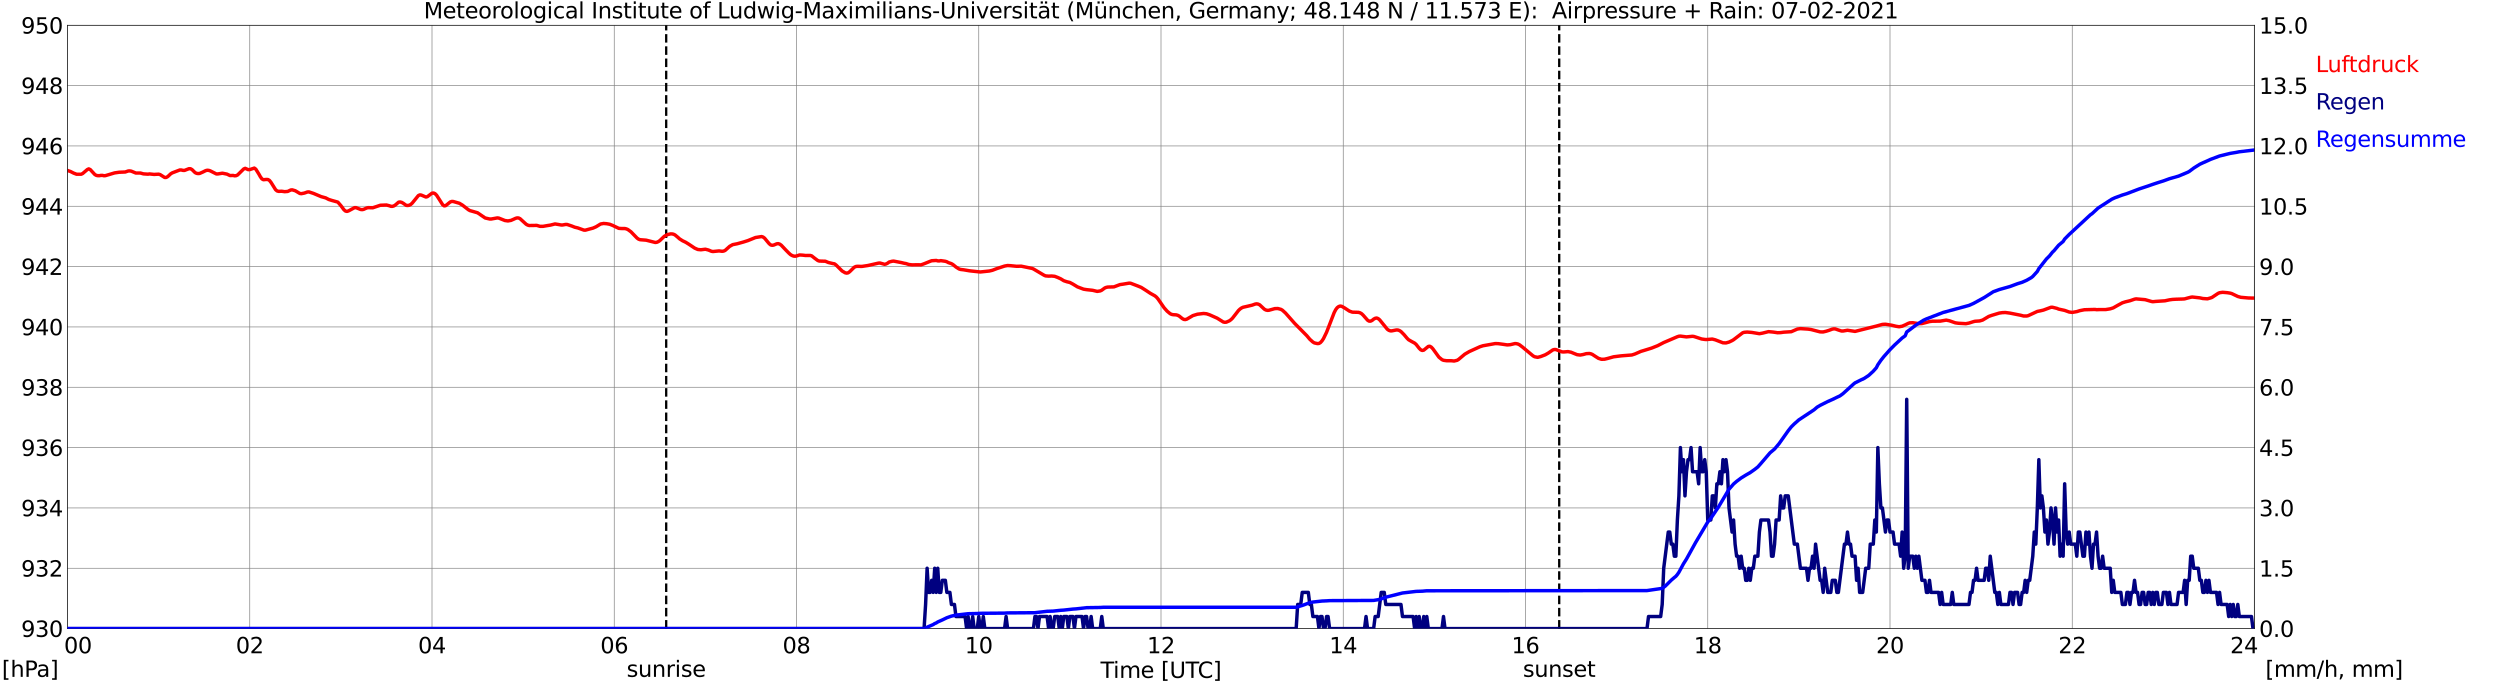 <?xml version="1.0" encoding="utf-8" standalone="no"?>
<!DOCTYPE svg PUBLIC "-//W3C//DTD SVG 1.1//EN"
  "http://www.w3.org/Graphics/SVG/1.1/DTD/svg11.dtd">
<svg xmlns:xlink="http://www.w3.org/1999/xlink" width="1085.4pt" height="296.64pt" viewBox="0 0 1085.4 296.64" xmlns="http://www.w3.org/2000/svg" version="1.1">
 <defs>
  <style type="text/css">*{stroke-linejoin: round; stroke-linecap: butt}</style>
 </defs>
 <g id="figure_1">
  <g id="patch_1">
   <path d="M 0 296.64 
L 1085.4 296.64 
L 1085.4 0 
L 0 0 
z
" style="fill: #ffffff"/>
  </g>
  <g id="axes_1">
   <g id="patch_2">
    <path d="M 29.306 272.909 
L 978.814 272.909 
L 978.814 10.976 
L 29.306 10.976 
z
" style="fill: #ffffff"/>
   </g>
   <g id="patch_3">
    <path d="M 978.814 272.909 
L 978.814 272.909 
L 978.814 10.976 
L 978.814 10.976 
z
" clip-path="url(#pf72fa4204b)" style="fill: #d3d3d3; opacity: 0.25; stroke: #d3d3d3; stroke-linejoin: miter"/>
   </g>
   <g id="matplotlib.axis_1">
    <g id="xtick_1">
     <g id="line2d_1">
      <path d="M 29.306 272.909 
L 29.306 10.976 
" clip-path="url(#pf72fa4204b)" style="fill: none; stroke: #808080; stroke-width: 0.3; stroke-linecap: square"/>
     </g>
     <g id="line2d_2"/>
     <g id="text_1">
      <!--    00 -->
      <g transform="translate(18.733 283.627) scale(0.095 -0.095)">
       <defs>
        <path id="DejaVuSans-20" transform="scale(0.016)"/>
        <path id="DejaVuSans-30" d="M 2034 4250 
Q 1547 4250 1301 3770 
Q 1056 3291 1056 2328 
Q 1056 1369 1301 889 
Q 1547 409 2034 409 
Q 2525 409 2770 889 
Q 3016 1369 3016 2328 
Q 3016 3291 2770 3770 
Q 2525 4250 2034 4250 
z
M 2034 4750 
Q 2819 4750 3233 4129 
Q 3647 3509 3647 2328 
Q 3647 1150 3233 529 
Q 2819 -91 2034 -91 
Q 1250 -91 836 529 
Q 422 1150 422 2328 
Q 422 3509 836 4129 
Q 1250 4750 2034 4750 
z
" transform="scale(0.016)"/>
       </defs>
       <use xlink:href="#DejaVuSans-20"/>
       <use xlink:href="#DejaVuSans-20" transform="translate(31.787 0)"/>
       <use xlink:href="#DejaVuSans-20" transform="translate(63.574 0)"/>
       <use xlink:href="#DejaVuSans-30" transform="translate(95.361 0)"/>
       <use xlink:href="#DejaVuSans-30" transform="translate(158.984 0)"/>
      </g>
     </g>
    </g>
    <g id="xtick_2">
     <g id="line2d_3">
      <path d="M 108.431 272.909 
L 108.431 10.976 
" clip-path="url(#pf72fa4204b)" style="fill: none; stroke: #808080; stroke-width: 0.3; stroke-linecap: square"/>
     </g>
     <g id="line2d_4"/>
     <g id="text_2">
      <!-- 02 -->
      <g transform="translate(102.387 283.627) scale(0.095 -0.095)">
       <defs>
        <path id="DejaVuSans-32" d="M 1228 531 
L 3431 531 
L 3431 0 
L 469 0 
L 469 531 
Q 828 903 1448 1529 
Q 2069 2156 2228 2338 
Q 2531 2678 2651 2914 
Q 2772 3150 2772 3378 
Q 2772 3750 2511 3984 
Q 2250 4219 1831 4219 
Q 1534 4219 1204 4116 
Q 875 4013 500 3803 
L 500 4441 
Q 881 4594 1212 4672 
Q 1544 4750 1819 4750 
Q 2544 4750 2975 4387 
Q 3406 4025 3406 3419 
Q 3406 3131 3298 2873 
Q 3191 2616 2906 2266 
Q 2828 2175 2409 1742 
Q 1991 1309 1228 531 
z
" transform="scale(0.016)"/>
       </defs>
       <use xlink:href="#DejaVuSans-30"/>
       <use xlink:href="#DejaVuSans-32" transform="translate(63.623 0)"/>
      </g>
     </g>
    </g>
    <g id="xtick_3">
     <g id="line2d_5">
      <path d="M 187.557 272.909 
L 187.557 10.976 
" clip-path="url(#pf72fa4204b)" style="fill: none; stroke: #808080; stroke-width: 0.3; stroke-linecap: square"/>
     </g>
     <g id="line2d_6"/>
     <g id="text_3">
      <!-- 04 -->
      <g transform="translate(181.513 283.627) scale(0.095 -0.095)">
       <defs>
        <path id="DejaVuSans-34" d="M 2419 4116 
L 825 1625 
L 2419 1625 
L 2419 4116 
z
M 2253 4666 
L 3047 4666 
L 3047 1625 
L 3713 1625 
L 3713 1100 
L 3047 1100 
L 3047 0 
L 2419 0 
L 2419 1100 
L 313 1100 
L 313 1709 
L 2253 4666 
z
" transform="scale(0.016)"/>
       </defs>
       <use xlink:href="#DejaVuSans-30"/>
       <use xlink:href="#DejaVuSans-34" transform="translate(63.623 0)"/>
      </g>
     </g>
    </g>
    <g id="xtick_4">
     <g id="line2d_7">
      <path d="M 266.683 272.909 
L 266.683 10.976 
" clip-path="url(#pf72fa4204b)" style="fill: none; stroke: #808080; stroke-width: 0.3; stroke-linecap: square"/>
     </g>
     <g id="line2d_8"/>
     <g id="text_4">
      <!-- 06 -->
      <g transform="translate(260.638 283.627) scale(0.095 -0.095)">
       <defs>
        <path id="DejaVuSans-36" d="M 2113 2584 
Q 1688 2584 1439 2293 
Q 1191 2003 1191 1497 
Q 1191 994 1439 701 
Q 1688 409 2113 409 
Q 2538 409 2786 701 
Q 3034 994 3034 1497 
Q 3034 2003 2786 2293 
Q 2538 2584 2113 2584 
z
M 3366 4563 
L 3366 3988 
Q 3128 4100 2886 4159 
Q 2644 4219 2406 4219 
Q 1781 4219 1451 3797 
Q 1122 3375 1075 2522 
Q 1259 2794 1537 2939 
Q 1816 3084 2150 3084 
Q 2853 3084 3261 2657 
Q 3669 2231 3669 1497 
Q 3669 778 3244 343 
Q 2819 -91 2113 -91 
Q 1303 -91 875 529 
Q 447 1150 447 2328 
Q 447 3434 972 4092 
Q 1497 4750 2381 4750 
Q 2619 4750 2861 4703 
Q 3103 4656 3366 4563 
z
" transform="scale(0.016)"/>
       </defs>
       <use xlink:href="#DejaVuSans-30"/>
       <use xlink:href="#DejaVuSans-36" transform="translate(63.623 0)"/>
      </g>
     </g>
    </g>
    <g id="xtick_5">
     <g id="line2d_9">
      <path d="M 345.808 272.909 
L 345.808 10.976 
" clip-path="url(#pf72fa4204b)" style="fill: none; stroke: #808080; stroke-width: 0.3; stroke-linecap: square"/>
     </g>
     <g id="line2d_10"/>
     <g id="text_5">
      <!-- 08 -->
      <g transform="translate(339.764 283.627) scale(0.095 -0.095)">
       <defs>
        <path id="DejaVuSans-38" d="M 2034 2216 
Q 1584 2216 1326 1975 
Q 1069 1734 1069 1313 
Q 1069 891 1326 650 
Q 1584 409 2034 409 
Q 2484 409 2743 651 
Q 3003 894 3003 1313 
Q 3003 1734 2745 1975 
Q 2488 2216 2034 2216 
z
M 1403 2484 
Q 997 2584 770 2862 
Q 544 3141 544 3541 
Q 544 4100 942 4425 
Q 1341 4750 2034 4750 
Q 2731 4750 3128 4425 
Q 3525 4100 3525 3541 
Q 3525 3141 3298 2862 
Q 3072 2584 2669 2484 
Q 3125 2378 3379 2068 
Q 3634 1759 3634 1313 
Q 3634 634 3220 271 
Q 2806 -91 2034 -91 
Q 1263 -91 848 271 
Q 434 634 434 1313 
Q 434 1759 690 2068 
Q 947 2378 1403 2484 
z
M 1172 3481 
Q 1172 3119 1398 2916 
Q 1625 2713 2034 2713 
Q 2441 2713 2670 2916 
Q 2900 3119 2900 3481 
Q 2900 3844 2670 4047 
Q 2441 4250 2034 4250 
Q 1625 4250 1398 4047 
Q 1172 3844 1172 3481 
z
" transform="scale(0.016)"/>
       </defs>
       <use xlink:href="#DejaVuSans-30"/>
       <use xlink:href="#DejaVuSans-38" transform="translate(63.623 0)"/>
      </g>
     </g>
    </g>
    <g id="xtick_6">
     <g id="line2d_11">
      <path d="M 424.934 272.909 
L 424.934 10.976 
" clip-path="url(#pf72fa4204b)" style="fill: none; stroke: #808080; stroke-width: 0.3; stroke-linecap: square"/>
     </g>
     <g id="line2d_12"/>
     <g id="text_6">
      <!-- 10 -->
      <g transform="translate(418.89 283.627) scale(0.095 -0.095)">
       <defs>
        <path id="DejaVuSans-31" d="M 794 531 
L 1825 531 
L 1825 4091 
L 703 3866 
L 703 4441 
L 1819 4666 
L 2450 4666 
L 2450 531 
L 3481 531 
L 3481 0 
L 794 0 
L 794 531 
z
" transform="scale(0.016)"/>
       </defs>
       <use xlink:href="#DejaVuSans-31"/>
       <use xlink:href="#DejaVuSans-30" transform="translate(63.623 0)"/>
      </g>
     </g>
    </g>
    <g id="xtick_7">
     <g id="line2d_13">
      <path d="M 504.06 272.909 
L 504.06 10.976 
" clip-path="url(#pf72fa4204b)" style="fill: none; stroke: #808080; stroke-width: 0.3; stroke-linecap: square"/>
     </g>
     <g id="line2d_14"/>
     <g id="text_7">
      <!-- 12 -->
      <g transform="translate(498.015 283.627) scale(0.095 -0.095)">
       <use xlink:href="#DejaVuSans-31"/>
       <use xlink:href="#DejaVuSans-32" transform="translate(63.623 0)"/>
      </g>
     </g>
    </g>
    <g id="xtick_8">
     <g id="line2d_15">
      <path d="M 583.185 272.909 
L 583.185 10.976 
" clip-path="url(#pf72fa4204b)" style="fill: none; stroke: #808080; stroke-width: 0.3; stroke-linecap: square"/>
     </g>
     <g id="line2d_16"/>
     <g id="text_8">
      <!-- 14 -->
      <g transform="translate(577.141 283.627) scale(0.095 -0.095)">
       <use xlink:href="#DejaVuSans-31"/>
       <use xlink:href="#DejaVuSans-34" transform="translate(63.623 0)"/>
      </g>
     </g>
    </g>
    <g id="xtick_9">
     <g id="line2d_17">
      <path d="M 662.311 272.909 
L 662.311 10.976 
" clip-path="url(#pf72fa4204b)" style="fill: none; stroke: #808080; stroke-width: 0.3; stroke-linecap: square"/>
     </g>
     <g id="line2d_18"/>
     <g id="text_9">
      <!-- 16 -->
      <g transform="translate(656.267 283.627) scale(0.095 -0.095)">
       <use xlink:href="#DejaVuSans-31"/>
       <use xlink:href="#DejaVuSans-36" transform="translate(63.623 0)"/>
      </g>
     </g>
    </g>
    <g id="xtick_10">
     <g id="line2d_19">
      <path d="M 741.437 272.909 
L 741.437 10.976 
" clip-path="url(#pf72fa4204b)" style="fill: none; stroke: #808080; stroke-width: 0.3; stroke-linecap: square"/>
     </g>
     <g id="line2d_20"/>
     <g id="text_10">
      <!-- 18 -->
      <g transform="translate(735.392 283.627) scale(0.095 -0.095)">
       <use xlink:href="#DejaVuSans-31"/>
       <use xlink:href="#DejaVuSans-38" transform="translate(63.623 0)"/>
      </g>
     </g>
    </g>
    <g id="xtick_11">
     <g id="line2d_21">
      <path d="M 820.562 272.909 
L 820.562 10.976 
" clip-path="url(#pf72fa4204b)" style="fill: none; stroke: #808080; stroke-width: 0.3; stroke-linecap: square"/>
     </g>
     <g id="line2d_22"/>
     <g id="text_11">
      <!-- 20 -->
      <g transform="translate(814.518 283.627) scale(0.095 -0.095)">
       <use xlink:href="#DejaVuSans-32"/>
       <use xlink:href="#DejaVuSans-30" transform="translate(63.623 0)"/>
      </g>
     </g>
    </g>
    <g id="xtick_12">
     <g id="line2d_23">
      <path d="M 899.688 272.909 
L 899.688 10.976 
" clip-path="url(#pf72fa4204b)" style="fill: none; stroke: #808080; stroke-width: 0.3; stroke-linecap: square"/>
     </g>
     <g id="line2d_24"/>
     <g id="text_12">
      <!-- 22 -->
      <g transform="translate(893.644 283.627) scale(0.095 -0.095)">
       <use xlink:href="#DejaVuSans-32"/>
       <use xlink:href="#DejaVuSans-32" transform="translate(63.623 0)"/>
      </g>
     </g>
    </g>
    <g id="xtick_13">
     <g id="line2d_25">
      <path d="M 978.814 272.909 
L 978.814 10.976 
" clip-path="url(#pf72fa4204b)" style="fill: none; stroke: #808080; stroke-width: 0.3; stroke-linecap: square"/>
     </g>
     <g id="line2d_26"/>
     <g id="text_13">
      <!-- 24    -->
      <g transform="translate(968.241 283.627) scale(0.095 -0.095)">
       <use xlink:href="#DejaVuSans-32"/>
       <use xlink:href="#DejaVuSans-34" transform="translate(63.623 0)"/>
       <use xlink:href="#DejaVuSans-20" transform="translate(127.246 0)"/>
       <use xlink:href="#DejaVuSans-20" transform="translate(159.033 0)"/>
       <use xlink:href="#DejaVuSans-20" transform="translate(190.82 0)"/>
      </g>
     </g>
    </g>
    <g id="text_14">
     <!-- Time [UTC] -->
     <g transform="translate(477.806 294.322) scale(0.095 -0.095)">
      <defs>
       <path id="DejaVuSans-54" d="M -19 4666 
L 3928 4666 
L 3928 4134 
L 2272 4134 
L 2272 0 
L 1638 0 
L 1638 4134 
L -19 4134 
L -19 4666 
z
" transform="scale(0.016)"/>
       <path id="DejaVuSans-69" d="M 603 3500 
L 1178 3500 
L 1178 0 
L 603 0 
L 603 3500 
z
M 603 4863 
L 1178 4863 
L 1178 4134 
L 603 4134 
L 603 4863 
z
" transform="scale(0.016)"/>
       <path id="DejaVuSans-6d" d="M 3328 2828 
Q 3544 3216 3844 3400 
Q 4144 3584 4550 3584 
Q 5097 3584 5394 3201 
Q 5691 2819 5691 2113 
L 5691 0 
L 5113 0 
L 5113 2094 
Q 5113 2597 4934 2840 
Q 4756 3084 4391 3084 
Q 3944 3084 3684 2787 
Q 3425 2491 3425 1978 
L 3425 0 
L 2847 0 
L 2847 2094 
Q 2847 2600 2669 2842 
Q 2491 3084 2119 3084 
Q 1678 3084 1418 2786 
Q 1159 2488 1159 1978 
L 1159 0 
L 581 0 
L 581 3500 
L 1159 3500 
L 1159 2956 
Q 1356 3278 1631 3431 
Q 1906 3584 2284 3584 
Q 2666 3584 2933 3390 
Q 3200 3197 3328 2828 
z
" transform="scale(0.016)"/>
       <path id="DejaVuSans-65" d="M 3597 1894 
L 3597 1613 
L 953 1613 
Q 991 1019 1311 708 
Q 1631 397 2203 397 
Q 2534 397 2845 478 
Q 3156 559 3463 722 
L 3463 178 
Q 3153 47 2828 -22 
Q 2503 -91 2169 -91 
Q 1331 -91 842 396 
Q 353 884 353 1716 
Q 353 2575 817 3079 
Q 1281 3584 2069 3584 
Q 2775 3584 3186 3129 
Q 3597 2675 3597 1894 
z
M 3022 2063 
Q 3016 2534 2758 2815 
Q 2500 3097 2075 3097 
Q 1594 3097 1305 2825 
Q 1016 2553 972 2059 
L 3022 2063 
z
" transform="scale(0.016)"/>
       <path id="DejaVuSans-5b" d="M 550 4863 
L 1875 4863 
L 1875 4416 
L 1125 4416 
L 1125 -397 
L 1875 -397 
L 1875 -844 
L 550 -844 
L 550 4863 
z
" transform="scale(0.016)"/>
       <path id="DejaVuSans-55" d="M 556 4666 
L 1191 4666 
L 1191 1831 
Q 1191 1081 1462 751 
Q 1734 422 2344 422 
Q 2950 422 3222 751 
Q 3494 1081 3494 1831 
L 3494 4666 
L 4128 4666 
L 4128 1753 
Q 4128 841 3676 375 
Q 3225 -91 2344 -91 
Q 1459 -91 1007 375 
Q 556 841 556 1753 
L 556 4666 
z
" transform="scale(0.016)"/>
       <path id="DejaVuSans-43" d="M 4122 4306 
L 4122 3641 
Q 3803 3938 3442 4084 
Q 3081 4231 2675 4231 
Q 1875 4231 1450 3742 
Q 1025 3253 1025 2328 
Q 1025 1406 1450 917 
Q 1875 428 2675 428 
Q 3081 428 3442 575 
Q 3803 722 4122 1019 
L 4122 359 
Q 3791 134 3420 21 
Q 3050 -91 2638 -91 
Q 1578 -91 968 557 
Q 359 1206 359 2328 
Q 359 3453 968 4101 
Q 1578 4750 2638 4750 
Q 3056 4750 3426 4639 
Q 3797 4528 4122 4306 
z
" transform="scale(0.016)"/>
       <path id="DejaVuSans-5d" d="M 1947 4863 
L 1947 -844 
L 622 -844 
L 622 -397 
L 1369 -397 
L 1369 4416 
L 622 4416 
L 622 4863 
L 1947 4863 
z
" transform="scale(0.016)"/>
      </defs>
      <use xlink:href="#DejaVuSans-54"/>
      <use xlink:href="#DejaVuSans-69" transform="translate(57.959 0)"/>
      <use xlink:href="#DejaVuSans-6d" transform="translate(85.742 0)"/>
      <use xlink:href="#DejaVuSans-65" transform="translate(183.154 0)"/>
      <use xlink:href="#DejaVuSans-20" transform="translate(244.678 0)"/>
      <use xlink:href="#DejaVuSans-5b" transform="translate(276.465 0)"/>
      <use xlink:href="#DejaVuSans-55" transform="translate(315.479 0)"/>
      <use xlink:href="#DejaVuSans-54" transform="translate(388.672 0)"/>
      <use xlink:href="#DejaVuSans-43" transform="translate(443.881 0)"/>
      <use xlink:href="#DejaVuSans-5d" transform="translate(513.705 0)"/>
     </g>
    </g>
   </g>
   <g id="matplotlib.axis_2">
    <g id="ytick_1">
     <g id="line2d_27">
      <path d="M 29.306 272.909 
L 978.814 272.909 
" clip-path="url(#pf72fa4204b)" style="fill: none; stroke: #808080; stroke-width: 0.3; stroke-linecap: square"/>
     </g>
     <g id="line2d_28"/>
     <g id="text_15">
      <!-- 930 -->
      <g transform="translate(9.173 276.518) scale(0.095 -0.095)">
       <defs>
        <path id="DejaVuSans-39" d="M 703 97 
L 703 672 
Q 941 559 1184 500 
Q 1428 441 1663 441 
Q 2288 441 2617 861 
Q 2947 1281 2994 2138 
Q 2813 1869 2534 1725 
Q 2256 1581 1919 1581 
Q 1219 1581 811 2004 
Q 403 2428 403 3163 
Q 403 3881 828 4315 
Q 1253 4750 1959 4750 
Q 2769 4750 3195 4129 
Q 3622 3509 3622 2328 
Q 3622 1225 3098 567 
Q 2575 -91 1691 -91 
Q 1453 -91 1209 -44 
Q 966 3 703 97 
z
M 1959 2075 
Q 2384 2075 2632 2365 
Q 2881 2656 2881 3163 
Q 2881 3666 2632 3958 
Q 2384 4250 1959 4250 
Q 1534 4250 1286 3958 
Q 1038 3666 1038 3163 
Q 1038 2656 1286 2365 
Q 1534 2075 1959 2075 
z
" transform="scale(0.016)"/>
        <path id="DejaVuSans-33" d="M 2597 2516 
Q 3050 2419 3304 2112 
Q 3559 1806 3559 1356 
Q 3559 666 3084 287 
Q 2609 -91 1734 -91 
Q 1441 -91 1130 -33 
Q 819 25 488 141 
L 488 750 
Q 750 597 1062 519 
Q 1375 441 1716 441 
Q 2309 441 2620 675 
Q 2931 909 2931 1356 
Q 2931 1769 2642 2001 
Q 2353 2234 1838 2234 
L 1294 2234 
L 1294 2753 
L 1863 2753 
Q 2328 2753 2575 2939 
Q 2822 3125 2822 3475 
Q 2822 3834 2567 4026 
Q 2313 4219 1838 4219 
Q 1578 4219 1281 4162 
Q 984 4106 628 3988 
L 628 4550 
Q 988 4650 1302 4700 
Q 1616 4750 1894 4750 
Q 2613 4750 3031 4423 
Q 3450 4097 3450 3541 
Q 3450 3153 3228 2886 
Q 3006 2619 2597 2516 
z
" transform="scale(0.016)"/>
       </defs>
       <use xlink:href="#DejaVuSans-39"/>
       <use xlink:href="#DejaVuSans-33" transform="translate(63.623 0)"/>
       <use xlink:href="#DejaVuSans-30" transform="translate(127.246 0)"/>
      </g>
     </g>
    </g>
    <g id="ytick_2">
     <g id="line2d_29">
      <path d="M 29.306 246.715 
L 978.814 246.715 
" clip-path="url(#pf72fa4204b)" style="fill: none; stroke: #808080; stroke-width: 0.3; stroke-linecap: square"/>
     </g>
     <g id="line2d_30"/>
     <g id="text_16">
      <!-- 932 -->
      <g transform="translate(9.173 250.325) scale(0.095 -0.095)">
       <use xlink:href="#DejaVuSans-39"/>
       <use xlink:href="#DejaVuSans-33" transform="translate(63.623 0)"/>
       <use xlink:href="#DejaVuSans-32" transform="translate(127.246 0)"/>
      </g>
     </g>
    </g>
    <g id="ytick_3">
     <g id="line2d_31">
      <path d="M 29.306 220.522 
L 978.814 220.522 
" clip-path="url(#pf72fa4204b)" style="fill: none; stroke: #808080; stroke-width: 0.3; stroke-linecap: square"/>
     </g>
     <g id="line2d_32"/>
     <g id="text_17">
      <!-- 934 -->
      <g transform="translate(9.173 224.131) scale(0.095 -0.095)">
       <use xlink:href="#DejaVuSans-39"/>
       <use xlink:href="#DejaVuSans-33" transform="translate(63.623 0)"/>
       <use xlink:href="#DejaVuSans-34" transform="translate(127.246 0)"/>
      </g>
     </g>
    </g>
    <g id="ytick_4">
     <g id="line2d_33">
      <path d="M 29.306 194.329 
L 978.814 194.329 
" clip-path="url(#pf72fa4204b)" style="fill: none; stroke: #808080; stroke-width: 0.3; stroke-linecap: square"/>
     </g>
     <g id="line2d_34"/>
     <g id="text_18">
      <!-- 936 -->
      <g transform="translate(9.173 197.938) scale(0.095 -0.095)">
       <use xlink:href="#DejaVuSans-39"/>
       <use xlink:href="#DejaVuSans-33" transform="translate(63.623 0)"/>
       <use xlink:href="#DejaVuSans-36" transform="translate(127.246 0)"/>
      </g>
     </g>
    </g>
    <g id="ytick_5">
     <g id="line2d_35">
      <path d="M 29.306 168.136 
L 978.814 168.136 
" clip-path="url(#pf72fa4204b)" style="fill: none; stroke: #808080; stroke-width: 0.3; stroke-linecap: square"/>
     </g>
     <g id="line2d_36"/>
     <g id="text_19">
      <!-- 938 -->
      <g transform="translate(9.173 171.745) scale(0.095 -0.095)">
       <use xlink:href="#DejaVuSans-39"/>
       <use xlink:href="#DejaVuSans-33" transform="translate(63.623 0)"/>
       <use xlink:href="#DejaVuSans-38" transform="translate(127.246 0)"/>
      </g>
     </g>
    </g>
    <g id="ytick_6">
     <g id="line2d_37">
      <path d="M 29.306 141.942 
L 978.814 141.942 
" clip-path="url(#pf72fa4204b)" style="fill: none; stroke: #808080; stroke-width: 0.3; stroke-linecap: square"/>
     </g>
     <g id="line2d_38"/>
     <g id="text_20">
      <!-- 940 -->
      <g transform="translate(9.173 145.551) scale(0.095 -0.095)">
       <use xlink:href="#DejaVuSans-39"/>
       <use xlink:href="#DejaVuSans-34" transform="translate(63.623 0)"/>
       <use xlink:href="#DejaVuSans-30" transform="translate(127.246 0)"/>
      </g>
     </g>
    </g>
    <g id="ytick_7">
     <g id="line2d_39">
      <path d="M 29.306 115.749 
L 978.814 115.749 
" clip-path="url(#pf72fa4204b)" style="fill: none; stroke: #808080; stroke-width: 0.3; stroke-linecap: square"/>
     </g>
     <g id="line2d_40"/>
     <g id="text_21">
      <!-- 942 -->
      <g transform="translate(9.173 119.358) scale(0.095 -0.095)">
       <use xlink:href="#DejaVuSans-39"/>
       <use xlink:href="#DejaVuSans-34" transform="translate(63.623 0)"/>
       <use xlink:href="#DejaVuSans-32" transform="translate(127.246 0)"/>
      </g>
     </g>
    </g>
    <g id="ytick_8">
     <g id="line2d_41">
      <path d="M 29.306 89.556 
L 978.814 89.556 
" clip-path="url(#pf72fa4204b)" style="fill: none; stroke: #808080; stroke-width: 0.3; stroke-linecap: square"/>
     </g>
     <g id="line2d_42"/>
     <g id="text_22">
      <!-- 944 -->
      <g transform="translate(9.173 93.165) scale(0.095 -0.095)">
       <use xlink:href="#DejaVuSans-39"/>
       <use xlink:href="#DejaVuSans-34" transform="translate(63.623 0)"/>
       <use xlink:href="#DejaVuSans-34" transform="translate(127.246 0)"/>
      </g>
     </g>
    </g>
    <g id="ytick_9">
     <g id="line2d_43">
      <path d="M 29.306 63.362 
L 978.814 63.362 
" clip-path="url(#pf72fa4204b)" style="fill: none; stroke: #808080; stroke-width: 0.3; stroke-linecap: square"/>
     </g>
     <g id="line2d_44"/>
     <g id="text_23">
      <!-- 946 -->
      <g transform="translate(9.173 66.972) scale(0.095 -0.095)">
       <use xlink:href="#DejaVuSans-39"/>
       <use xlink:href="#DejaVuSans-34" transform="translate(63.623 0)"/>
       <use xlink:href="#DejaVuSans-36" transform="translate(127.246 0)"/>
      </g>
     </g>
    </g>
    <g id="ytick_10">
     <g id="line2d_45">
      <path d="M 29.306 37.169 
L 978.814 37.169 
" clip-path="url(#pf72fa4204b)" style="fill: none; stroke: #808080; stroke-width: 0.3; stroke-linecap: square"/>
     </g>
     <g id="line2d_46"/>
     <g id="text_24">
      <!-- 948 -->
      <g transform="translate(9.173 40.778) scale(0.095 -0.095)">
       <use xlink:href="#DejaVuSans-39"/>
       <use xlink:href="#DejaVuSans-34" transform="translate(63.623 0)"/>
       <use xlink:href="#DejaVuSans-38" transform="translate(127.246 0)"/>
      </g>
     </g>
    </g>
    <g id="ytick_11">
     <g id="line2d_47">
      <path d="M 29.306 10.976 
L 978.814 10.976 
" clip-path="url(#pf72fa4204b)" style="fill: none; stroke: #808080; stroke-width: 0.3; stroke-linecap: square"/>
     </g>
     <g id="line2d_48"/>
     <g id="text_25">
      <!-- 950 -->
      <g transform="translate(9.173 14.585) scale(0.095 -0.095)">
       <defs>
        <path id="DejaVuSans-35" d="M 691 4666 
L 3169 4666 
L 3169 4134 
L 1269 4134 
L 1269 2991 
Q 1406 3038 1543 3061 
Q 1681 3084 1819 3084 
Q 2600 3084 3056 2656 
Q 3513 2228 3513 1497 
Q 3513 744 3044 326 
Q 2575 -91 1722 -91 
Q 1428 -91 1123 -41 
Q 819 9 494 109 
L 494 744 
Q 775 591 1075 516 
Q 1375 441 1709 441 
Q 2250 441 2565 725 
Q 2881 1009 2881 1497 
Q 2881 1984 2565 2268 
Q 2250 2553 1709 2553 
Q 1456 2553 1204 2497 
Q 953 2441 691 2322 
L 691 4666 
z
" transform="scale(0.016)"/>
       </defs>
       <use xlink:href="#DejaVuSans-39"/>
       <use xlink:href="#DejaVuSans-35" transform="translate(63.623 0)"/>
       <use xlink:href="#DejaVuSans-30" transform="translate(127.246 0)"/>
      </g>
     </g>
    </g>
   </g>
   <g id="line2d_49">
    <path d="M 289.234 272.909 
L 289.234 10.976 
" clip-path="url(#pf72fa4204b)" style="fill: none; stroke-dasharray: 3.7,1.6; stroke-dashoffset: 0; stroke: #000000"/>
   </g>
   <g id="line2d_50">
    <path d="M 676.949 272.909 
L 676.949 10.976 
" clip-path="url(#pf72fa4204b)" style="fill: none; stroke-dasharray: 3.7,1.6; stroke-dashoffset: 0; stroke: #000000"/>
   </g>
   <g id="line2d_51">
    <path d="M 29.306 74.014 
L 30.625 74.468 
L 31.943 75.149 
L 33.262 75.647 
L 35.24 75.647 
L 35.9 75.333 
L 37.878 73.63 
L 38.537 73.316 
L 39.197 73.63 
L 41.175 75.778 
L 41.834 76.145 
L 42.493 76.276 
L 43.153 76.276 
L 43.812 76.145 
L 44.472 76.145 
L 45.131 76.302 
L 45.79 76.249 
L 49.747 75.071 
L 51.725 74.783 
L 54.362 74.678 
L 55.681 74.233 
L 56.34 74.206 
L 57 74.311 
L 58.978 75.123 
L 60.956 75.123 
L 62.275 75.49 
L 64.253 75.621 
L 64.912 75.516 
L 66.89 75.726 
L 68.869 75.621 
L 69.528 75.804 
L 71.506 77.061 
L 72.166 77.035 
L 72.825 76.669 
L 74.144 75.437 
L 74.803 75.045 
L 78.1 73.787 
L 78.759 73.813 
L 79.419 73.971 
L 80.078 73.997 
L 82.056 73.237 
L 82.716 73.263 
L 83.375 73.63 
L 84.694 74.94 
L 85.353 75.254 
L 86.013 75.359 
L 86.672 75.306 
L 87.991 74.73 
L 89.309 74.075 
L 89.969 73.918 
L 90.628 73.971 
L 91.288 74.18 
L 93.925 75.516 
L 94.584 75.516 
L 96.563 75.202 
L 98.541 75.595 
L 99.86 76.223 
L 101.178 76.171 
L 101.838 76.328 
L 102.497 76.276 
L 103.156 75.961 
L 105.794 73.368 
L 106.453 73.08 
L 107.772 73.656 
L 108.431 73.63 
L 110.41 72.975 
L 111.069 73.447 
L 112.388 75.568 
L 113.047 76.747 
L 113.707 77.664 
L 114.366 78.031 
L 115.685 77.9 
L 116.344 77.952 
L 117.003 78.345 
L 117.663 79.183 
L 119.641 82.352 
L 120.3 82.903 
L 120.96 83.086 
L 122.278 83.033 
L 123.597 83.217 
L 124.916 83.112 
L 126.235 82.483 
L 126.894 82.431 
L 128.213 82.824 
L 130.191 84.003 
L 130.85 84.081 
L 132.169 83.819 
L 133.488 83.348 
L 134.147 83.322 
L 136.125 83.976 
L 139.422 85.365 
L 141.4 85.915 
L 142.719 86.596 
L 144.038 87.015 
L 146.676 87.748 
L 147.994 89.267 
L 149.313 91.049 
L 149.972 91.625 
L 150.632 91.782 
L 151.291 91.573 
L 153.929 90.158 
L 154.588 90.158 
L 156.566 90.944 
L 157.226 91.022 
L 157.885 90.891 
L 159.204 90.289 
L 159.863 90.158 
L 161.841 90.21 
L 165.138 89.11 
L 167.776 89.006 
L 169.094 89.346 
L 169.754 89.582 
L 170.413 89.582 
L 171.073 89.372 
L 171.732 88.927 
L 173.051 87.774 
L 173.71 87.696 
L 174.37 87.853 
L 175.029 88.22 
L 176.348 89.163 
L 177.007 89.215 
L 177.666 89.11 
L 178.326 88.77 
L 178.985 88.167 
L 181.623 84.919 
L 182.282 84.605 
L 182.941 84.71 
L 184.92 85.548 
L 185.579 85.365 
L 187.557 83.872 
L 188.216 83.793 
L 188.876 84.081 
L 189.535 84.736 
L 190.854 86.779 
L 192.173 88.875 
L 192.832 89.372 
L 193.492 89.294 
L 194.81 88.22 
L 195.47 87.696 
L 196.129 87.46 
L 196.788 87.486 
L 199.426 88.246 
L 200.745 89.032 
L 203.382 91.075 
L 204.042 91.442 
L 205.36 91.808 
L 207.339 92.384 
L 210.635 94.637 
L 212.614 95.082 
L 213.273 95.082 
L 215.91 94.611 
L 216.57 94.69 
L 219.207 95.737 
L 220.526 95.921 
L 221.845 95.685 
L 223.164 95.109 
L 223.823 94.794 
L 224.482 94.611 
L 225.142 94.637 
L 225.801 94.951 
L 227.12 96.156 
L 228.439 97.361 
L 229.098 97.728 
L 229.757 97.911 
L 233.054 97.859 
L 234.373 98.252 
L 235.692 98.278 
L 237.67 97.937 
L 238.989 97.728 
L 240.967 97.23 
L 242.286 97.44 
L 243.604 97.676 
L 244.264 97.676 
L 245.583 97.44 
L 246.242 97.466 
L 248.22 98.121 
L 249.539 98.645 
L 250.858 98.959 
L 253.495 99.902 
L 254.155 99.928 
L 255.473 99.561 
L 257.451 99.038 
L 258.77 98.461 
L 260.748 97.256 
L 262.067 97.021 
L 263.386 97.125 
L 264.705 97.361 
L 266.023 97.885 
L 268.661 99.142 
L 269.98 99.221 
L 271.298 99.221 
L 271.958 99.378 
L 272.617 99.666 
L 273.936 100.635 
L 276.573 103.359 
L 277.233 103.831 
L 277.892 104.067 
L 279.211 104.171 
L 280.53 104.276 
L 284.486 105.272 
L 285.145 105.193 
L 285.805 104.905 
L 286.464 104.46 
L 288.442 102.574 
L 289.761 101.866 
L 291.08 101.552 
L 291.739 101.552 
L 292.399 101.683 
L 293.058 101.997 
L 294.377 103.098 
L 295.036 103.7 
L 296.355 104.538 
L 297.674 105.167 
L 298.992 105.979 
L 301.63 107.734 
L 302.949 108.31 
L 304.267 108.441 
L 306.246 108.205 
L 307.564 108.546 
L 308.883 109.096 
L 309.543 109.201 
L 312.18 108.939 
L 313.499 109.096 
L 314.158 109.017 
L 314.818 108.729 
L 316.796 106.948 
L 318.114 106.215 
L 320.093 105.822 
L 322.73 105.088 
L 324.708 104.46 
L 328.005 103.124 
L 330.643 102.705 
L 331.302 102.914 
L 331.961 103.412 
L 333.28 105.01 
L 333.94 105.795 
L 334.599 106.346 
L 335.258 106.503 
L 335.918 106.398 
L 337.236 105.848 
L 337.896 105.769 
L 338.555 106.005 
L 339.215 106.476 
L 341.193 108.572 
L 342.512 109.908 
L 343.171 110.51 
L 343.83 110.903 
L 344.49 111.165 
L 345.149 111.244 
L 345.808 111.139 
L 347.127 110.694 
L 348.446 110.772 
L 349.765 110.929 
L 351.743 110.903 
L 352.402 111.087 
L 353.721 112.134 
L 355.04 113.103 
L 355.699 113.339 
L 358.337 113.418 
L 359.655 113.968 
L 361.634 114.439 
L 362.293 114.544 
L 362.952 115.016 
L 365.59 117.635 
L 366.909 118.421 
L 367.568 118.578 
L 368.227 118.447 
L 368.887 117.975 
L 370.865 116.037 
L 371.524 115.723 
L 372.184 115.618 
L 374.162 115.67 
L 376.799 115.277 
L 381.415 114.23 
L 382.074 114.204 
L 384.053 114.754 
L 384.712 114.596 
L 385.371 114.256 
L 386.031 113.758 
L 387.349 113.418 
L 388.009 113.365 
L 391.306 113.994 
L 392.624 114.308 
L 393.284 114.413 
L 394.603 114.832 
L 395.921 114.989 
L 398.559 114.963 
L 399.878 114.989 
L 401.196 114.518 
L 403.834 113.444 
L 404.493 113.208 
L 406.471 113.077 
L 407.131 113.261 
L 407.79 113.287 
L 408.45 113.156 
L 410.428 113.444 
L 411.087 113.653 
L 411.746 114.02 
L 413.065 114.465 
L 413.725 114.858 
L 415.043 115.932 
L 416.362 116.77 
L 417.022 116.98 
L 418.34 117.137 
L 420.978 117.582 
L 425.593 118.08 
L 429.55 117.661 
L 430.869 117.347 
L 432.847 116.587 
L 436.144 115.513 
L 437.462 115.277 
L 438.781 115.356 
L 441.419 115.618 
L 443.397 115.566 
L 446.694 116.247 
L 448.012 116.509 
L 448.672 116.77 
L 453.287 119.495 
L 453.947 119.783 
L 455.266 119.887 
L 456.584 119.835 
L 457.903 119.966 
L 459.222 120.464 
L 460.541 121.066 
L 461.859 121.878 
L 463.178 122.323 
L 464.497 122.638 
L 465.816 123.345 
L 467.794 124.55 
L 470.431 125.545 
L 471.75 125.755 
L 474.388 126.043 
L 476.366 126.514 
L 477.685 126.305 
L 478.344 125.991 
L 479.663 125.021 
L 480.322 124.759 
L 480.981 124.628 
L 483.619 124.55 
L 486.256 123.555 
L 487.575 123.371 
L 490.213 122.926 
L 490.872 122.978 
L 492.191 123.476 
L 494.169 124.236 
L 495.488 124.786 
L 497.466 126.043 
L 499.444 127.353 
L 501.422 128.453 
L 502.082 129.003 
L 502.741 129.762 
L 505.379 133.587 
L 506.697 135.08 
L 508.016 136.18 
L 508.675 136.494 
L 509.335 136.625 
L 510.654 136.704 
L 511.313 136.887 
L 511.972 137.227 
L 513.291 138.301 
L 513.95 138.668 
L 514.61 138.747 
L 515.269 138.563 
L 517.907 137.018 
L 519.885 136.415 
L 522.522 136.101 
L 523.841 136.232 
L 525.16 136.677 
L 528.457 138.144 
L 531.094 139.794 
L 531.754 139.925 
L 532.413 139.873 
L 533.732 139.297 
L 534.391 138.825 
L 535.051 138.197 
L 536.369 136.52 
L 537.688 134.818 
L 538.348 134.189 
L 539.007 133.718 
L 539.666 133.403 
L 541.644 132.958 
L 543.623 132.486 
L 544.941 132.015 
L 545.601 131.91 
L 546.26 132.041 
L 546.919 132.355 
L 548.238 133.587 
L 548.898 134.215 
L 549.557 134.582 
L 550.216 134.739 
L 550.876 134.713 
L 553.513 133.979 
L 554.832 133.953 
L 556.151 134.32 
L 556.81 134.713 
L 558.129 135.918 
L 562.085 140.397 
L 567.36 145.74 
L 568.679 147.312 
L 569.998 148.491 
L 570.657 148.883 
L 571.976 149.172 
L 572.635 149.119 
L 573.295 148.726 
L 573.954 147.993 
L 574.613 146.998 
L 575.932 144.273 
L 577.251 140.895 
L 579.229 135.761 
L 579.889 134.477 
L 580.548 133.587 
L 581.207 133.089 
L 581.867 132.879 
L 582.526 132.984 
L 583.845 133.744 
L 585.823 135.053 
L 587.142 135.525 
L 589.779 135.603 
L 590.439 135.787 
L 591.098 136.154 
L 591.757 136.756 
L 593.736 139.009 
L 594.395 139.428 
L 595.054 139.428 
L 595.714 139.113 
L 596.373 138.563 
L 597.032 138.197 
L 597.692 138.066 
L 598.351 138.328 
L 599.011 138.878 
L 602.307 142.938 
L 602.967 143.409 
L 603.626 143.645 
L 604.286 143.645 
L 606.264 143.252 
L 606.923 143.278 
L 607.582 143.514 
L 608.242 143.933 
L 609.561 145.269 
L 610.879 146.84 
L 611.539 147.495 
L 612.858 148.255 
L 614.176 148.962 
L 614.836 149.538 
L 616.154 151.215 
L 616.814 151.87 
L 617.473 152.158 
L 618.133 152.027 
L 620.111 150.403 
L 620.77 150.324 
L 621.429 150.717 
L 622.089 151.424 
L 624.726 155.065 
L 626.045 156.139 
L 626.705 156.427 
L 628.023 156.61 
L 630.001 156.61 
L 631.32 156.741 
L 632.639 156.427 
L 633.298 156.008 
L 635.936 153.782 
L 637.914 152.629 
L 642.53 150.534 
L 643.848 150.115 
L 649.123 149.172 
L 650.442 149.198 
L 652.42 149.46 
L 654.399 149.748 
L 655.717 149.643 
L 657.695 149.172 
L 658.355 149.198 
L 659.014 149.355 
L 659.674 149.669 
L 660.992 150.665 
L 665.608 154.515 
L 666.267 154.882 
L 667.586 155.144 
L 668.905 154.803 
L 670.883 154.044 
L 672.202 153.284 
L 674.18 151.922 
L 674.839 151.739 
L 675.499 151.765 
L 678.136 152.76 
L 678.796 152.812 
L 680.774 152.655 
L 682.092 152.917 
L 683.411 153.467 
L 684.73 153.991 
L 686.049 154.148 
L 687.368 153.913 
L 688.686 153.546 
L 690.005 153.467 
L 690.664 153.598 
L 691.324 153.86 
L 692.643 154.725 
L 693.961 155.563 
L 695.28 155.982 
L 696.599 155.956 
L 697.918 155.641 
L 700.555 154.908 
L 703.852 154.489 
L 708.468 154.122 
L 709.786 153.703 
L 712.424 152.551 
L 713.743 152.158 
L 717.04 151.136 
L 719.677 150.088 
L 722.315 148.726 
L 728.249 146.186 
L 728.909 145.976 
L 729.568 145.924 
L 732.205 146.264 
L 734.843 146.002 
L 735.502 146.107 
L 738.799 147.181 
L 740.118 147.364 
L 740.777 147.417 
L 743.415 147.207 
L 744.734 147.548 
L 748.031 148.831 
L 749.349 148.883 
L 750.668 148.517 
L 751.987 147.888 
L 752.646 147.495 
L 756.602 144.483 
L 757.262 144.273 
L 758.581 144.169 
L 760.559 144.326 
L 763.856 144.876 
L 765.174 144.64 
L 767.812 143.985 
L 769.79 144.169 
L 771.768 144.457 
L 773.087 144.404 
L 774.406 144.221 
L 777.703 144.012 
L 779.021 143.435 
L 780.34 142.859 
L 781.659 142.676 
L 784.956 142.885 
L 786.275 143.069 
L 790.231 144.09 
L 791.55 144.116 
L 792.868 143.802 
L 794.187 143.383 
L 795.506 142.885 
L 796.165 142.78 
L 796.825 142.807 
L 798.143 143.278 
L 799.462 143.697 
L 800.122 143.723 
L 802.1 143.383 
L 805.397 143.881 
L 807.375 143.383 
L 814.628 141.576 
L 817.265 140.842 
L 818.584 140.764 
L 821.222 141.183 
L 823.2 141.654 
L 824.519 141.864 
L 825.837 141.628 
L 827.156 141.052 
L 828.475 140.397 
L 829.134 140.161 
L 830.453 140.109 
L 833.091 140.528 
L 834.409 140.475 
L 836.388 139.978 
L 837.706 139.611 
L 839.025 139.454 
L 842.322 139.428 
L 844.959 138.982 
L 846.278 139.244 
L 848.916 140.161 
L 850.235 140.344 
L 853.531 140.528 
L 854.85 140.266 
L 856.828 139.637 
L 857.488 139.48 
L 859.466 139.349 
L 860.785 138.956 
L 863.422 137.385 
L 864.741 136.913 
L 868.038 135.918 
L 869.357 135.734 
L 870.675 135.682 
L 872.653 135.944 
L 875.291 136.468 
L 877.269 136.861 
L 878.588 137.201 
L 879.907 137.201 
L 880.566 137.044 
L 884.522 135.211 
L 885.841 134.949 
L 887.16 134.634 
L 890.457 133.403 
L 891.116 133.403 
L 893.094 133.901 
L 893.754 134.189 
L 896.391 134.765 
L 898.369 135.472 
L 899.688 135.63 
L 901.666 135.289 
L 902.985 134.87 
L 904.963 134.477 
L 907.601 134.399 
L 909.579 134.346 
L 910.238 134.451 
L 911.557 134.399 
L 914.194 134.399 
L 916.173 134.084 
L 917.491 133.665 
L 919.469 132.539 
L 921.448 131.465 
L 922.766 131.046 
L 924.745 130.574 
L 926.723 129.893 
L 927.382 129.762 
L 931.338 130.103 
L 933.976 130.862 
L 934.635 130.993 
L 935.954 130.862 
L 939.91 130.601 
L 941.888 130.181 
L 943.207 129.998 
L 944.526 129.92 
L 947.823 129.815 
L 948.482 129.762 
L 949.801 129.396 
L 951.12 129.055 
L 951.779 128.95 
L 955.076 129.317 
L 956.395 129.605 
L 958.373 129.736 
L 959.692 129.369 
L 960.351 129.134 
L 962.989 127.379 
L 963.648 127.091 
L 964.967 126.907 
L 966.945 127.064 
L 968.264 127.274 
L 968.923 127.457 
L 971.561 128.715 
L 972.879 129.081 
L 976.176 129.369 
L 978.154 129.413 
L 978.154 129.413 
" clip-path="url(#pf72fa4204b)" style="fill: none; stroke: #ff0000; stroke-width: 1.5; stroke-linecap: square"/>
   </g>
   <g id="patch_4">
    <path d="M 29.306 272.909 
L 29.306 10.976 
" style="fill: none; stroke: #000000; stroke-width: 0.3; stroke-linejoin: miter; stroke-linecap: square"/>
   </g>
   <g id="patch_5">
    <path d="M 29.306 272.909 
L 978.814 272.909 
" style="fill: none; stroke: #000000; stroke-width: 0.3; stroke-linejoin: miter; stroke-linecap: square"/>
   </g>
   <g id="patch_6">
    <path d="M 29.306 10.976 
L 978.814 10.976 
" style="fill: none; stroke: #000000; stroke-width: 0.3; stroke-linejoin: miter; stroke-linecap: square"/>
   </g>
   <g id="text_26">
    <!-- sunrise -->
    <g transform="translate(272.069 293.863) scale(0.095 -0.095)">
     <defs>
      <path id="DejaVuSans-73" d="M 2834 3397 
L 2834 2853 
Q 2591 2978 2328 3040 
Q 2066 3103 1784 3103 
Q 1356 3103 1142 2972 
Q 928 2841 928 2578 
Q 928 2378 1081 2264 
Q 1234 2150 1697 2047 
L 1894 2003 
Q 2506 1872 2764 1633 
Q 3022 1394 3022 966 
Q 3022 478 2636 193 
Q 2250 -91 1575 -91 
Q 1294 -91 989 -36 
Q 684 19 347 128 
L 347 722 
Q 666 556 975 473 
Q 1284 391 1588 391 
Q 1994 391 2212 530 
Q 2431 669 2431 922 
Q 2431 1156 2273 1281 
Q 2116 1406 1581 1522 
L 1381 1569 
Q 847 1681 609 1914 
Q 372 2147 372 2553 
Q 372 3047 722 3315 
Q 1072 3584 1716 3584 
Q 2034 3584 2315 3537 
Q 2597 3491 2834 3397 
z
" transform="scale(0.016)"/>
      <path id="DejaVuSans-75" d="M 544 1381 
L 544 3500 
L 1119 3500 
L 1119 1403 
Q 1119 906 1312 657 
Q 1506 409 1894 409 
Q 2359 409 2629 706 
Q 2900 1003 2900 1516 
L 2900 3500 
L 3475 3500 
L 3475 0 
L 2900 0 
L 2900 538 
Q 2691 219 2414 64 
Q 2138 -91 1772 -91 
Q 1169 -91 856 284 
Q 544 659 544 1381 
z
M 1991 3584 
L 1991 3584 
z
" transform="scale(0.016)"/>
      <path id="DejaVuSans-6e" d="M 3513 2113 
L 3513 0 
L 2938 0 
L 2938 2094 
Q 2938 2591 2744 2837 
Q 2550 3084 2163 3084 
Q 1697 3084 1428 2787 
Q 1159 2491 1159 1978 
L 1159 0 
L 581 0 
L 581 3500 
L 1159 3500 
L 1159 2956 
Q 1366 3272 1645 3428 
Q 1925 3584 2291 3584 
Q 2894 3584 3203 3211 
Q 3513 2838 3513 2113 
z
" transform="scale(0.016)"/>
      <path id="DejaVuSans-72" d="M 2631 2963 
Q 2534 3019 2420 3045 
Q 2306 3072 2169 3072 
Q 1681 3072 1420 2755 
Q 1159 2438 1159 1844 
L 1159 0 
L 581 0 
L 581 3500 
L 1159 3500 
L 1159 2956 
Q 1341 3275 1631 3429 
Q 1922 3584 2338 3584 
Q 2397 3584 2469 3576 
Q 2541 3569 2628 3553 
L 2631 2963 
z
" transform="scale(0.016)"/>
     </defs>
     <use xlink:href="#DejaVuSans-73"/>
     <use xlink:href="#DejaVuSans-75" transform="translate(52.1 0)"/>
     <use xlink:href="#DejaVuSans-6e" transform="translate(115.479 0)"/>
     <use xlink:href="#DejaVuSans-72" transform="translate(178.857 0)"/>
     <use xlink:href="#DejaVuSans-69" transform="translate(219.971 0)"/>
     <use xlink:href="#DejaVuSans-73" transform="translate(247.754 0)"/>
     <use xlink:href="#DejaVuSans-65" transform="translate(299.854 0)"/>
    </g>
   </g>
   <g id="text_27">
    <!-- sunset -->
    <g transform="translate(661.195 293.863) scale(0.095 -0.095)">
     <defs>
      <path id="DejaVuSans-74" d="M 1172 4494 
L 1172 3500 
L 2356 3500 
L 2356 3053 
L 1172 3053 
L 1172 1153 
Q 1172 725 1289 603 
Q 1406 481 1766 481 
L 2356 481 
L 2356 0 
L 1766 0 
Q 1100 0 847 248 
Q 594 497 594 1153 
L 594 3053 
L 172 3053 
L 172 3500 
L 594 3500 
L 594 4494 
L 1172 4494 
z
" transform="scale(0.016)"/>
     </defs>
     <use xlink:href="#DejaVuSans-73"/>
     <use xlink:href="#DejaVuSans-75" transform="translate(52.1 0)"/>
     <use xlink:href="#DejaVuSans-6e" transform="translate(115.479 0)"/>
     <use xlink:href="#DejaVuSans-73" transform="translate(178.857 0)"/>
     <use xlink:href="#DejaVuSans-65" transform="translate(230.957 0)"/>
     <use xlink:href="#DejaVuSans-74" transform="translate(292.48 0)"/>
    </g>
   </g>
   <g id="text_28">
    <!-- [hPa] -->
    <g transform="translate(0.821 293.863) scale(0.095 -0.095)">
     <defs>
      <path id="DejaVuSans-68" d="M 3513 2113 
L 3513 0 
L 2938 0 
L 2938 2094 
Q 2938 2591 2744 2837 
Q 2550 3084 2163 3084 
Q 1697 3084 1428 2787 
Q 1159 2491 1159 1978 
L 1159 0 
L 581 0 
L 581 4863 
L 1159 4863 
L 1159 2956 
Q 1366 3272 1645 3428 
Q 1925 3584 2291 3584 
Q 2894 3584 3203 3211 
Q 3513 2838 3513 2113 
z
" transform="scale(0.016)"/>
      <path id="DejaVuSans-50" d="M 1259 4147 
L 1259 2394 
L 2053 2394 
Q 2494 2394 2734 2622 
Q 2975 2850 2975 3272 
Q 2975 3691 2734 3919 
Q 2494 4147 2053 4147 
L 1259 4147 
z
M 628 4666 
L 2053 4666 
Q 2838 4666 3239 4311 
Q 3641 3956 3641 3272 
Q 3641 2581 3239 2228 
Q 2838 1875 2053 1875 
L 1259 1875 
L 1259 0 
L 628 0 
L 628 4666 
z
" transform="scale(0.016)"/>
      <path id="DejaVuSans-61" d="M 2194 1759 
Q 1497 1759 1228 1600 
Q 959 1441 959 1056 
Q 959 750 1161 570 
Q 1363 391 1709 391 
Q 2188 391 2477 730 
Q 2766 1069 2766 1631 
L 2766 1759 
L 2194 1759 
z
M 3341 1997 
L 3341 0 
L 2766 0 
L 2766 531 
Q 2569 213 2275 61 
Q 1981 -91 1556 -91 
Q 1019 -91 701 211 
Q 384 513 384 1019 
Q 384 1609 779 1909 
Q 1175 2209 1959 2209 
L 2766 2209 
L 2766 2266 
Q 2766 2663 2505 2880 
Q 2244 3097 1772 3097 
Q 1472 3097 1187 3025 
Q 903 2953 641 2809 
L 641 3341 
Q 956 3463 1253 3523 
Q 1550 3584 1831 3584 
Q 2591 3584 2966 3190 
Q 3341 2797 3341 1997 
z
" transform="scale(0.016)"/>
     </defs>
     <use xlink:href="#DejaVuSans-5b"/>
     <use xlink:href="#DejaVuSans-68" transform="translate(39.014 0)"/>
     <use xlink:href="#DejaVuSans-50" transform="translate(102.393 0)"/>
     <use xlink:href="#DejaVuSans-61" transform="translate(158.195 0)"/>
     <use xlink:href="#DejaVuSans-5d" transform="translate(219.475 0)"/>
    </g>
   </g>
   <g id="text_29">
    <!-- Luftdruck -->
    <g style="fill: #ff0000" transform="translate(1005.4 31.291) scale(0.095 -0.095)">
     <defs>
      <path id="DejaVuSans-4c" d="M 628 4666 
L 1259 4666 
L 1259 531 
L 3531 531 
L 3531 0 
L 628 0 
L 628 4666 
z
" transform="scale(0.016)"/>
      <path id="DejaVuSans-66" d="M 2375 4863 
L 2375 4384 
L 1825 4384 
Q 1516 4384 1395 4259 
Q 1275 4134 1275 3809 
L 1275 3500 
L 2222 3500 
L 2222 3053 
L 1275 3053 
L 1275 0 
L 697 0 
L 697 3053 
L 147 3053 
L 147 3500 
L 697 3500 
L 697 3744 
Q 697 4328 969 4595 
Q 1241 4863 1831 4863 
L 2375 4863 
z
" transform="scale(0.016)"/>
      <path id="DejaVuSans-64" d="M 2906 2969 
L 2906 4863 
L 3481 4863 
L 3481 0 
L 2906 0 
L 2906 525 
Q 2725 213 2448 61 
Q 2172 -91 1784 -91 
Q 1150 -91 751 415 
Q 353 922 353 1747 
Q 353 2572 751 3078 
Q 1150 3584 1784 3584 
Q 2172 3584 2448 3432 
Q 2725 3281 2906 2969 
z
M 947 1747 
Q 947 1113 1208 752 
Q 1469 391 1925 391 
Q 2381 391 2643 752 
Q 2906 1113 2906 1747 
Q 2906 2381 2643 2742 
Q 2381 3103 1925 3103 
Q 1469 3103 1208 2742 
Q 947 2381 947 1747 
z
" transform="scale(0.016)"/>
      <path id="DejaVuSans-63" d="M 3122 3366 
L 3122 2828 
Q 2878 2963 2633 3030 
Q 2388 3097 2138 3097 
Q 1578 3097 1268 2742 
Q 959 2388 959 1747 
Q 959 1106 1268 751 
Q 1578 397 2138 397 
Q 2388 397 2633 464 
Q 2878 531 3122 666 
L 3122 134 
Q 2881 22 2623 -34 
Q 2366 -91 2075 -91 
Q 1284 -91 818 406 
Q 353 903 353 1747 
Q 353 2603 823 3093 
Q 1294 3584 2113 3584 
Q 2378 3584 2631 3529 
Q 2884 3475 3122 3366 
z
" transform="scale(0.016)"/>
      <path id="DejaVuSans-6b" d="M 581 4863 
L 1159 4863 
L 1159 1991 
L 2875 3500 
L 3609 3500 
L 1753 1863 
L 3688 0 
L 2938 0 
L 1159 1709 
L 1159 0 
L 581 0 
L 581 4863 
z
" transform="scale(0.016)"/>
     </defs>
     <use xlink:href="#DejaVuSans-4c"/>
     <use xlink:href="#DejaVuSans-75" transform="translate(53.963 0)"/>
     <use xlink:href="#DejaVuSans-66" transform="translate(117.342 0)"/>
     <use xlink:href="#DejaVuSans-74" transform="translate(150.797 0)"/>
     <use xlink:href="#DejaVuSans-64" transform="translate(190.006 0)"/>
     <use xlink:href="#DejaVuSans-72" transform="translate(253.482 0)"/>
     <use xlink:href="#DejaVuSans-75" transform="translate(294.596 0)"/>
     <use xlink:href="#DejaVuSans-63" transform="translate(357.975 0)"/>
     <use xlink:href="#DejaVuSans-6b" transform="translate(412.955 0)"/>
    </g>
   </g>
   <g id="text_30">
    <!-- Regen -->
    <g style="fill: #000080" transform="translate(1005.4 47.531) scale(0.095 -0.095)">
     <defs>
      <path id="DejaVuSans-52" d="M 2841 2188 
Q 3044 2119 3236 1894 
Q 3428 1669 3622 1275 
L 4263 0 
L 3584 0 
L 2988 1197 
Q 2756 1666 2539 1819 
Q 2322 1972 1947 1972 
L 1259 1972 
L 1259 0 
L 628 0 
L 628 4666 
L 2053 4666 
Q 2853 4666 3247 4331 
Q 3641 3997 3641 3322 
Q 3641 2881 3436 2590 
Q 3231 2300 2841 2188 
z
M 1259 4147 
L 1259 2491 
L 2053 2491 
Q 2509 2491 2742 2702 
Q 2975 2913 2975 3322 
Q 2975 3731 2742 3939 
Q 2509 4147 2053 4147 
L 1259 4147 
z
" transform="scale(0.016)"/>
      <path id="DejaVuSans-67" d="M 2906 1791 
Q 2906 2416 2648 2759 
Q 2391 3103 1925 3103 
Q 1463 3103 1205 2759 
Q 947 2416 947 1791 
Q 947 1169 1205 825 
Q 1463 481 1925 481 
Q 2391 481 2648 825 
Q 2906 1169 2906 1791 
z
M 3481 434 
Q 3481 -459 3084 -895 
Q 2688 -1331 1869 -1331 
Q 1566 -1331 1297 -1286 
Q 1028 -1241 775 -1147 
L 775 -588 
Q 1028 -725 1275 -790 
Q 1522 -856 1778 -856 
Q 2344 -856 2625 -561 
Q 2906 -266 2906 331 
L 2906 616 
Q 2728 306 2450 153 
Q 2172 0 1784 0 
Q 1141 0 747 490 
Q 353 981 353 1791 
Q 353 2603 747 3093 
Q 1141 3584 1784 3584 
Q 2172 3584 2450 3431 
Q 2728 3278 2906 2969 
L 2906 3500 
L 3481 3500 
L 3481 434 
z
" transform="scale(0.016)"/>
     </defs>
     <use xlink:href="#DejaVuSans-52"/>
     <use xlink:href="#DejaVuSans-65" transform="translate(64.982 0)"/>
     <use xlink:href="#DejaVuSans-67" transform="translate(126.506 0)"/>
     <use xlink:href="#DejaVuSans-65" transform="translate(189.982 0)"/>
     <use xlink:href="#DejaVuSans-6e" transform="translate(251.506 0)"/>
    </g>
   </g>
   <g id="text_31">
    <!-- Regensumme -->
    <g style="fill: #0000ff" transform="translate(1005.4 63.771) scale(0.095 -0.095)">
     <use xlink:href="#DejaVuSans-52"/>
     <use xlink:href="#DejaVuSans-65" transform="translate(64.982 0)"/>
     <use xlink:href="#DejaVuSans-67" transform="translate(126.506 0)"/>
     <use xlink:href="#DejaVuSans-65" transform="translate(189.982 0)"/>
     <use xlink:href="#DejaVuSans-6e" transform="translate(251.506 0)"/>
     <use xlink:href="#DejaVuSans-73" transform="translate(314.885 0)"/>
     <use xlink:href="#DejaVuSans-75" transform="translate(366.984 0)"/>
     <use xlink:href="#DejaVuSans-6d" transform="translate(430.363 0)"/>
     <use xlink:href="#DejaVuSans-6d" transform="translate(527.775 0)"/>
     <use xlink:href="#DejaVuSans-65" transform="translate(625.188 0)"/>
    </g>
   </g>
   <g id="text_32">
    <!-- Meteorological Institute of Ludwig-Maximilians-Universität (München, Germany; 48.148 N / 11.573 E):  Airpressure + Rain: 07-02-2021 -->
    <g transform="translate(183.991 7.976) scale(0.095 -0.095)">
     <defs>
      <path id="DejaVuSans-4d" d="M 628 4666 
L 1569 4666 
L 2759 1491 
L 3956 4666 
L 4897 4666 
L 4897 0 
L 4281 0 
L 4281 4097 
L 3078 897 
L 2444 897 
L 1241 4097 
L 1241 0 
L 628 0 
L 628 4666 
z
" transform="scale(0.016)"/>
      <path id="DejaVuSans-6f" d="M 1959 3097 
Q 1497 3097 1228 2736 
Q 959 2375 959 1747 
Q 959 1119 1226 758 
Q 1494 397 1959 397 
Q 2419 397 2687 759 
Q 2956 1122 2956 1747 
Q 2956 2369 2687 2733 
Q 2419 3097 1959 3097 
z
M 1959 3584 
Q 2709 3584 3137 3096 
Q 3566 2609 3566 1747 
Q 3566 888 3137 398 
Q 2709 -91 1959 -91 
Q 1206 -91 779 398 
Q 353 888 353 1747 
Q 353 2609 779 3096 
Q 1206 3584 1959 3584 
z
" transform="scale(0.016)"/>
      <path id="DejaVuSans-6c" d="M 603 4863 
L 1178 4863 
L 1178 0 
L 603 0 
L 603 4863 
z
" transform="scale(0.016)"/>
      <path id="DejaVuSans-49" d="M 628 4666 
L 1259 4666 
L 1259 0 
L 628 0 
L 628 4666 
z
" transform="scale(0.016)"/>
      <path id="DejaVuSans-77" d="M 269 3500 
L 844 3500 
L 1563 769 
L 2278 3500 
L 2956 3500 
L 3675 769 
L 4391 3500 
L 4966 3500 
L 4050 0 
L 3372 0 
L 2619 2869 
L 1863 0 
L 1184 0 
L 269 3500 
z
" transform="scale(0.016)"/>
      <path id="DejaVuSans-2d" d="M 313 2009 
L 1997 2009 
L 1997 1497 
L 313 1497 
L 313 2009 
z
" transform="scale(0.016)"/>
      <path id="DejaVuSans-78" d="M 3513 3500 
L 2247 1797 
L 3578 0 
L 2900 0 
L 1881 1375 
L 863 0 
L 184 0 
L 1544 1831 
L 300 3500 
L 978 3500 
L 1906 2253 
L 2834 3500 
L 3513 3500 
z
" transform="scale(0.016)"/>
      <path id="DejaVuSans-76" d="M 191 3500 
L 800 3500 
L 1894 563 
L 2988 3500 
L 3597 3500 
L 2284 0 
L 1503 0 
L 191 3500 
z
" transform="scale(0.016)"/>
      <path id="DejaVuSans-e4" d="M 2194 1759 
Q 1497 1759 1228 1600 
Q 959 1441 959 1056 
Q 959 750 1161 570 
Q 1363 391 1709 391 
Q 2188 391 2477 730 
Q 2766 1069 2766 1631 
L 2766 1759 
L 2194 1759 
z
M 3341 1997 
L 3341 0 
L 2766 0 
L 2766 531 
Q 2569 213 2275 61 
Q 1981 -91 1556 -91 
Q 1019 -91 701 211 
Q 384 513 384 1019 
Q 384 1609 779 1909 
Q 1175 2209 1959 2209 
L 2766 2209 
L 2766 2266 
Q 2766 2663 2505 2880 
Q 2244 3097 1772 3097 
Q 1472 3097 1187 3025 
Q 903 2953 641 2809 
L 641 3341 
Q 956 3463 1253 3523 
Q 1550 3584 1831 3584 
Q 2591 3584 2966 3190 
Q 3341 2797 3341 1997 
z
M 2150 4850 
L 2784 4850 
L 2784 4219 
L 2150 4219 
L 2150 4850 
z
M 928 4850 
L 1562 4850 
L 1562 4219 
L 928 4219 
L 928 4850 
z
" transform="scale(0.016)"/>
      <path id="DejaVuSans-28" d="M 1984 4856 
Q 1566 4138 1362 3434 
Q 1159 2731 1159 2009 
Q 1159 1288 1364 580 
Q 1569 -128 1984 -844 
L 1484 -844 
Q 1016 -109 783 600 
Q 550 1309 550 2009 
Q 550 2706 781 3412 
Q 1013 4119 1484 4856 
L 1984 4856 
z
" transform="scale(0.016)"/>
      <path id="DejaVuSans-fc" d="M 544 1381 
L 544 3500 
L 1119 3500 
L 1119 1403 
Q 1119 906 1312 657 
Q 1506 409 1894 409 
Q 2359 409 2629 706 
Q 2900 1003 2900 1516 
L 2900 3500 
L 3475 3500 
L 3475 0 
L 2900 0 
L 2900 538 
Q 2691 219 2414 64 
Q 2138 -91 1772 -91 
Q 1169 -91 856 284 
Q 544 659 544 1381 
z
M 1991 3584 
L 1991 3584 
z
M 2278 4850 
L 2912 4850 
L 2912 4219 
L 2278 4219 
L 2278 4850 
z
M 1056 4850 
L 1690 4850 
L 1690 4219 
L 1056 4219 
L 1056 4850 
z
" transform="scale(0.016)"/>
      <path id="DejaVuSans-2c" d="M 750 794 
L 1409 794 
L 1409 256 
L 897 -744 
L 494 -744 
L 750 256 
L 750 794 
z
" transform="scale(0.016)"/>
      <path id="DejaVuSans-47" d="M 3809 666 
L 3809 1919 
L 2778 1919 
L 2778 2438 
L 4434 2438 
L 4434 434 
Q 4069 175 3628 42 
Q 3188 -91 2688 -91 
Q 1594 -91 976 548 
Q 359 1188 359 2328 
Q 359 3472 976 4111 
Q 1594 4750 2688 4750 
Q 3144 4750 3555 4637 
Q 3966 4525 4313 4306 
L 4313 3634 
Q 3963 3931 3569 4081 
Q 3175 4231 2741 4231 
Q 1884 4231 1454 3753 
Q 1025 3275 1025 2328 
Q 1025 1384 1454 906 
Q 1884 428 2741 428 
Q 3075 428 3337 486 
Q 3600 544 3809 666 
z
" transform="scale(0.016)"/>
      <path id="DejaVuSans-79" d="M 2059 -325 
Q 1816 -950 1584 -1140 
Q 1353 -1331 966 -1331 
L 506 -1331 
L 506 -850 
L 844 -850 
Q 1081 -850 1212 -737 
Q 1344 -625 1503 -206 
L 1606 56 
L 191 3500 
L 800 3500 
L 1894 763 
L 2988 3500 
L 3597 3500 
L 2059 -325 
z
" transform="scale(0.016)"/>
      <path id="DejaVuSans-3b" d="M 750 3309 
L 1409 3309 
L 1409 2516 
L 750 2516 
L 750 3309 
z
M 750 794 
L 1409 794 
L 1409 256 
L 897 -744 
L 494 -744 
L 750 256 
L 750 794 
z
" transform="scale(0.016)"/>
      <path id="DejaVuSans-2e" d="M 684 794 
L 1344 794 
L 1344 0 
L 684 0 
L 684 794 
z
" transform="scale(0.016)"/>
      <path id="DejaVuSans-4e" d="M 628 4666 
L 1478 4666 
L 3547 763 
L 3547 4666 
L 4159 4666 
L 4159 0 
L 3309 0 
L 1241 3903 
L 1241 0 
L 628 0 
L 628 4666 
z
" transform="scale(0.016)"/>
      <path id="DejaVuSans-2f" d="M 1625 4666 
L 2156 4666 
L 531 -594 
L 0 -594 
L 1625 4666 
z
" transform="scale(0.016)"/>
      <path id="DejaVuSans-37" d="M 525 4666 
L 3525 4666 
L 3525 4397 
L 1831 0 
L 1172 0 
L 2766 4134 
L 525 4134 
L 525 4666 
z
" transform="scale(0.016)"/>
      <path id="DejaVuSans-45" d="M 628 4666 
L 3578 4666 
L 3578 4134 
L 1259 4134 
L 1259 2753 
L 3481 2753 
L 3481 2222 
L 1259 2222 
L 1259 531 
L 3634 531 
L 3634 0 
L 628 0 
L 628 4666 
z
" transform="scale(0.016)"/>
      <path id="DejaVuSans-29" d="M 513 4856 
L 1013 4856 
Q 1481 4119 1714 3412 
Q 1947 2706 1947 2009 
Q 1947 1309 1714 600 
Q 1481 -109 1013 -844 
L 513 -844 
Q 928 -128 1133 580 
Q 1338 1288 1338 2009 
Q 1338 2731 1133 3434 
Q 928 4138 513 4856 
z
" transform="scale(0.016)"/>
      <path id="DejaVuSans-3a" d="M 750 794 
L 1409 794 
L 1409 0 
L 750 0 
L 750 794 
z
M 750 3309 
L 1409 3309 
L 1409 2516 
L 750 2516 
L 750 3309 
z
" transform="scale(0.016)"/>
      <path id="DejaVuSans-41" d="M 2188 4044 
L 1331 1722 
L 3047 1722 
L 2188 4044 
z
M 1831 4666 
L 2547 4666 
L 4325 0 
L 3669 0 
L 3244 1197 
L 1141 1197 
L 716 0 
L 50 0 
L 1831 4666 
z
" transform="scale(0.016)"/>
      <path id="DejaVuSans-70" d="M 1159 525 
L 1159 -1331 
L 581 -1331 
L 581 3500 
L 1159 3500 
L 1159 2969 
Q 1341 3281 1617 3432 
Q 1894 3584 2278 3584 
Q 2916 3584 3314 3078 
Q 3713 2572 3713 1747 
Q 3713 922 3314 415 
Q 2916 -91 2278 -91 
Q 1894 -91 1617 61 
Q 1341 213 1159 525 
z
M 3116 1747 
Q 3116 2381 2855 2742 
Q 2594 3103 2138 3103 
Q 1681 3103 1420 2742 
Q 1159 2381 1159 1747 
Q 1159 1113 1420 752 
Q 1681 391 2138 391 
Q 2594 391 2855 752 
Q 3116 1113 3116 1747 
z
" transform="scale(0.016)"/>
      <path id="DejaVuSans-2b" d="M 2944 4013 
L 2944 2272 
L 4684 2272 
L 4684 1741 
L 2944 1741 
L 2944 0 
L 2419 0 
L 2419 1741 
L 678 1741 
L 678 2272 
L 2419 2272 
L 2419 4013 
L 2944 4013 
z
" transform="scale(0.016)"/>
     </defs>
     <use xlink:href="#DejaVuSans-4d"/>
     <use xlink:href="#DejaVuSans-65" transform="translate(86.279 0)"/>
     <use xlink:href="#DejaVuSans-74" transform="translate(147.803 0)"/>
     <use xlink:href="#DejaVuSans-65" transform="translate(187.012 0)"/>
     <use xlink:href="#DejaVuSans-6f" transform="translate(248.535 0)"/>
     <use xlink:href="#DejaVuSans-72" transform="translate(309.717 0)"/>
     <use xlink:href="#DejaVuSans-6f" transform="translate(348.58 0)"/>
     <use xlink:href="#DejaVuSans-6c" transform="translate(409.762 0)"/>
     <use xlink:href="#DejaVuSans-6f" transform="translate(437.545 0)"/>
     <use xlink:href="#DejaVuSans-67" transform="translate(498.727 0)"/>
     <use xlink:href="#DejaVuSans-69" transform="translate(562.203 0)"/>
     <use xlink:href="#DejaVuSans-63" transform="translate(589.986 0)"/>
     <use xlink:href="#DejaVuSans-61" transform="translate(644.967 0)"/>
     <use xlink:href="#DejaVuSans-6c" transform="translate(706.246 0)"/>
     <use xlink:href="#DejaVuSans-20" transform="translate(734.029 0)"/>
     <use xlink:href="#DejaVuSans-49" transform="translate(765.816 0)"/>
     <use xlink:href="#DejaVuSans-6e" transform="translate(795.309 0)"/>
     <use xlink:href="#DejaVuSans-73" transform="translate(858.688 0)"/>
     <use xlink:href="#DejaVuSans-74" transform="translate(910.787 0)"/>
     <use xlink:href="#DejaVuSans-69" transform="translate(949.996 0)"/>
     <use xlink:href="#DejaVuSans-74" transform="translate(977.779 0)"/>
     <use xlink:href="#DejaVuSans-75" transform="translate(1016.988 0)"/>
     <use xlink:href="#DejaVuSans-74" transform="translate(1080.367 0)"/>
     <use xlink:href="#DejaVuSans-65" transform="translate(1119.576 0)"/>
     <use xlink:href="#DejaVuSans-20" transform="translate(1181.1 0)"/>
     <use xlink:href="#DejaVuSans-6f" transform="translate(1212.887 0)"/>
     <use xlink:href="#DejaVuSans-66" transform="translate(1274.068 0)"/>
     <use xlink:href="#DejaVuSans-20" transform="translate(1309.273 0)"/>
     <use xlink:href="#DejaVuSans-4c" transform="translate(1341.061 0)"/>
     <use xlink:href="#DejaVuSans-75" transform="translate(1395.023 0)"/>
     <use xlink:href="#DejaVuSans-64" transform="translate(1458.402 0)"/>
     <use xlink:href="#DejaVuSans-77" transform="translate(1521.879 0)"/>
     <use xlink:href="#DejaVuSans-69" transform="translate(1603.666 0)"/>
     <use xlink:href="#DejaVuSans-67" transform="translate(1631.449 0)"/>
     <use xlink:href="#DejaVuSans-2d" transform="translate(1694.926 0)"/>
     <use xlink:href="#DejaVuSans-4d" transform="translate(1731.01 0)"/>
     <use xlink:href="#DejaVuSans-61" transform="translate(1817.289 0)"/>
     <use xlink:href="#DejaVuSans-78" transform="translate(1878.568 0)"/>
     <use xlink:href="#DejaVuSans-69" transform="translate(1937.748 0)"/>
     <use xlink:href="#DejaVuSans-6d" transform="translate(1965.531 0)"/>
     <use xlink:href="#DejaVuSans-69" transform="translate(2062.943 0)"/>
     <use xlink:href="#DejaVuSans-6c" transform="translate(2090.727 0)"/>
     <use xlink:href="#DejaVuSans-69" transform="translate(2118.51 0)"/>
     <use xlink:href="#DejaVuSans-61" transform="translate(2146.293 0)"/>
     <use xlink:href="#DejaVuSans-6e" transform="translate(2207.572 0)"/>
     <use xlink:href="#DejaVuSans-73" transform="translate(2270.951 0)"/>
     <use xlink:href="#DejaVuSans-2d" transform="translate(2323.051 0)"/>
     <use xlink:href="#DejaVuSans-55" transform="translate(2359.135 0)"/>
     <use xlink:href="#DejaVuSans-6e" transform="translate(2432.328 0)"/>
     <use xlink:href="#DejaVuSans-69" transform="translate(2495.707 0)"/>
     <use xlink:href="#DejaVuSans-76" transform="translate(2523.49 0)"/>
     <use xlink:href="#DejaVuSans-65" transform="translate(2582.67 0)"/>
     <use xlink:href="#DejaVuSans-72" transform="translate(2644.193 0)"/>
     <use xlink:href="#DejaVuSans-73" transform="translate(2685.307 0)"/>
     <use xlink:href="#DejaVuSans-69" transform="translate(2737.406 0)"/>
     <use xlink:href="#DejaVuSans-74" transform="translate(2765.189 0)"/>
     <use xlink:href="#DejaVuSans-e4" transform="translate(2804.398 0)"/>
     <use xlink:href="#DejaVuSans-74" transform="translate(2865.678 0)"/>
     <use xlink:href="#DejaVuSans-20" transform="translate(2904.887 0)"/>
     <use xlink:href="#DejaVuSans-28" transform="translate(2936.674 0)"/>
     <use xlink:href="#DejaVuSans-4d" transform="translate(2975.688 0)"/>
     <use xlink:href="#DejaVuSans-fc" transform="translate(3061.967 0)"/>
     <use xlink:href="#DejaVuSans-6e" transform="translate(3125.346 0)"/>
     <use xlink:href="#DejaVuSans-63" transform="translate(3188.725 0)"/>
     <use xlink:href="#DejaVuSans-68" transform="translate(3243.705 0)"/>
     <use xlink:href="#DejaVuSans-65" transform="translate(3307.084 0)"/>
     <use xlink:href="#DejaVuSans-6e" transform="translate(3368.607 0)"/>
     <use xlink:href="#DejaVuSans-2c" transform="translate(3431.986 0)"/>
     <use xlink:href="#DejaVuSans-20" transform="translate(3463.773 0)"/>
     <use xlink:href="#DejaVuSans-47" transform="translate(3495.561 0)"/>
     <use xlink:href="#DejaVuSans-65" transform="translate(3573.051 0)"/>
     <use xlink:href="#DejaVuSans-72" transform="translate(3634.574 0)"/>
     <use xlink:href="#DejaVuSans-6d" transform="translate(3673.938 0)"/>
     <use xlink:href="#DejaVuSans-61" transform="translate(3771.35 0)"/>
     <use xlink:href="#DejaVuSans-6e" transform="translate(3832.629 0)"/>
     <use xlink:href="#DejaVuSans-79" transform="translate(3896.008 0)"/>
     <use xlink:href="#DejaVuSans-3b" transform="translate(3955.188 0)"/>
     <use xlink:href="#DejaVuSans-20" transform="translate(3988.879 0)"/>
     <use xlink:href="#DejaVuSans-34" transform="translate(4020.666 0)"/>
     <use xlink:href="#DejaVuSans-38" transform="translate(4084.289 0)"/>
     <use xlink:href="#DejaVuSans-2e" transform="translate(4147.912 0)"/>
     <use xlink:href="#DejaVuSans-31" transform="translate(4179.699 0)"/>
     <use xlink:href="#DejaVuSans-34" transform="translate(4243.322 0)"/>
     <use xlink:href="#DejaVuSans-38" transform="translate(4306.945 0)"/>
     <use xlink:href="#DejaVuSans-20" transform="translate(4370.568 0)"/>
     <use xlink:href="#DejaVuSans-4e" transform="translate(4402.355 0)"/>
     <use xlink:href="#DejaVuSans-20" transform="translate(4477.16 0)"/>
     <use xlink:href="#DejaVuSans-2f" transform="translate(4508.947 0)"/>
     <use xlink:href="#DejaVuSans-20" transform="translate(4542.639 0)"/>
     <use xlink:href="#DejaVuSans-31" transform="translate(4574.426 0)"/>
     <use xlink:href="#DejaVuSans-31" transform="translate(4638.049 0)"/>
     <use xlink:href="#DejaVuSans-2e" transform="translate(4701.672 0)"/>
     <use xlink:href="#DejaVuSans-35" transform="translate(4733.459 0)"/>
     <use xlink:href="#DejaVuSans-37" transform="translate(4797.082 0)"/>
     <use xlink:href="#DejaVuSans-33" transform="translate(4860.705 0)"/>
     <use xlink:href="#DejaVuSans-20" transform="translate(4924.328 0)"/>
     <use xlink:href="#DejaVuSans-45" transform="translate(4956.115 0)"/>
     <use xlink:href="#DejaVuSans-29" transform="translate(5019.299 0)"/>
     <use xlink:href="#DejaVuSans-3a" transform="translate(5058.312 0)"/>
     <use xlink:href="#DejaVuSans-20" transform="translate(5092.004 0)"/>
     <use xlink:href="#DejaVuSans-20" transform="translate(5123.791 0)"/>
     <use xlink:href="#DejaVuSans-41" transform="translate(5155.578 0)"/>
     <use xlink:href="#DejaVuSans-69" transform="translate(5223.986 0)"/>
     <use xlink:href="#DejaVuSans-72" transform="translate(5251.77 0)"/>
     <use xlink:href="#DejaVuSans-70" transform="translate(5292.883 0)"/>
     <use xlink:href="#DejaVuSans-72" transform="translate(5356.359 0)"/>
     <use xlink:href="#DejaVuSans-65" transform="translate(5395.223 0)"/>
     <use xlink:href="#DejaVuSans-73" transform="translate(5456.746 0)"/>
     <use xlink:href="#DejaVuSans-73" transform="translate(5508.846 0)"/>
     <use xlink:href="#DejaVuSans-75" transform="translate(5560.945 0)"/>
     <use xlink:href="#DejaVuSans-72" transform="translate(5624.324 0)"/>
     <use xlink:href="#DejaVuSans-65" transform="translate(5663.188 0)"/>
     <use xlink:href="#DejaVuSans-20" transform="translate(5724.711 0)"/>
     <use xlink:href="#DejaVuSans-2b" transform="translate(5756.498 0)"/>
     <use xlink:href="#DejaVuSans-20" transform="translate(5840.287 0)"/>
     <use xlink:href="#DejaVuSans-52" transform="translate(5872.074 0)"/>
     <use xlink:href="#DejaVuSans-61" transform="translate(5939.307 0)"/>
     <use xlink:href="#DejaVuSans-69" transform="translate(6000.586 0)"/>
     <use xlink:href="#DejaVuSans-6e" transform="translate(6028.369 0)"/>
     <use xlink:href="#DejaVuSans-3a" transform="translate(6091.748 0)"/>
     <use xlink:href="#DejaVuSans-20" transform="translate(6125.439 0)"/>
     <use xlink:href="#DejaVuSans-30" transform="translate(6157.227 0)"/>
     <use xlink:href="#DejaVuSans-37" transform="translate(6220.85 0)"/>
     <use xlink:href="#DejaVuSans-2d" transform="translate(6284.473 0)"/>
     <use xlink:href="#DejaVuSans-30" transform="translate(6320.557 0)"/>
     <use xlink:href="#DejaVuSans-32" transform="translate(6384.18 0)"/>
     <use xlink:href="#DejaVuSans-2d" transform="translate(6447.803 0)"/>
     <use xlink:href="#DejaVuSans-32" transform="translate(6483.887 0)"/>
     <use xlink:href="#DejaVuSans-30" transform="translate(6547.51 0)"/>
     <use xlink:href="#DejaVuSans-32" transform="translate(6611.133 0)"/>
     <use xlink:href="#DejaVuSans-31" transform="translate(6674.756 0)"/>
    </g>
   </g>
  </g>
  <g id="axes_2">
   <g id="matplotlib.axis_3">
    <g id="ytick_12">
     <g id="line2d_52"/>
     <g id="text_33">
      <!-- 0.0 -->
      <g transform="translate(980.814 276.518) scale(0.095 -0.095)">
       <use xlink:href="#DejaVuSans-30"/>
       <use xlink:href="#DejaVuSans-2e" transform="translate(63.623 0)"/>
       <use xlink:href="#DejaVuSans-30" transform="translate(95.41 0)"/>
      </g>
     </g>
    </g>
    <g id="ytick_13">
     <g id="line2d_53"/>
     <g id="text_34">
      <!-- 1.5 -->
      <g transform="translate(980.814 250.325) scale(0.095 -0.095)">
       <use xlink:href="#DejaVuSans-31"/>
       <use xlink:href="#DejaVuSans-2e" transform="translate(63.623 0)"/>
       <use xlink:href="#DejaVuSans-35" transform="translate(95.41 0)"/>
      </g>
     </g>
    </g>
    <g id="ytick_14">
     <g id="line2d_54"/>
     <g id="text_35">
      <!-- 3.0 -->
      <g transform="translate(980.814 224.131) scale(0.095 -0.095)">
       <use xlink:href="#DejaVuSans-33"/>
       <use xlink:href="#DejaVuSans-2e" transform="translate(63.623 0)"/>
       <use xlink:href="#DejaVuSans-30" transform="translate(95.41 0)"/>
      </g>
     </g>
    </g>
    <g id="ytick_15">
     <g id="line2d_55"/>
     <g id="text_36">
      <!-- 4.5 -->
      <g transform="translate(980.814 197.938) scale(0.095 -0.095)">
       <use xlink:href="#DejaVuSans-34"/>
       <use xlink:href="#DejaVuSans-2e" transform="translate(63.623 0)"/>
       <use xlink:href="#DejaVuSans-35" transform="translate(95.41 0)"/>
      </g>
     </g>
    </g>
    <g id="ytick_16">
     <g id="line2d_56"/>
     <g id="text_37">
      <!-- 6.0 -->
      <g transform="translate(980.814 171.745) scale(0.095 -0.095)">
       <use xlink:href="#DejaVuSans-36"/>
       <use xlink:href="#DejaVuSans-2e" transform="translate(63.623 0)"/>
       <use xlink:href="#DejaVuSans-30" transform="translate(95.41 0)"/>
      </g>
     </g>
    </g>
    <g id="ytick_17">
     <g id="line2d_57"/>
     <g id="text_38">
      <!-- 7.5 -->
      <g transform="translate(980.814 145.551) scale(0.095 -0.095)">
       <use xlink:href="#DejaVuSans-37"/>
       <use xlink:href="#DejaVuSans-2e" transform="translate(63.623 0)"/>
       <use xlink:href="#DejaVuSans-35" transform="translate(95.41 0)"/>
      </g>
     </g>
    </g>
    <g id="ytick_18">
     <g id="line2d_58"/>
     <g id="text_39">
      <!-- 9.0 -->
      <g transform="translate(980.814 119.358) scale(0.095 -0.095)">
       <use xlink:href="#DejaVuSans-39"/>
       <use xlink:href="#DejaVuSans-2e" transform="translate(63.623 0)"/>
       <use xlink:href="#DejaVuSans-30" transform="translate(95.41 0)"/>
      </g>
     </g>
    </g>
    <g id="ytick_19">
     <g id="line2d_59"/>
     <g id="text_40">
      <!-- 10.5 -->
      <g transform="translate(980.814 93.165) scale(0.095 -0.095)">
       <use xlink:href="#DejaVuSans-31"/>
       <use xlink:href="#DejaVuSans-30" transform="translate(63.623 0)"/>
       <use xlink:href="#DejaVuSans-2e" transform="translate(127.246 0)"/>
       <use xlink:href="#DejaVuSans-35" transform="translate(159.033 0)"/>
      </g>
     </g>
    </g>
    <g id="ytick_20">
     <g id="line2d_60"/>
     <g id="text_41">
      <!-- 12.0 -->
      <g transform="translate(980.814 66.972) scale(0.095 -0.095)">
       <use xlink:href="#DejaVuSans-31"/>
       <use xlink:href="#DejaVuSans-32" transform="translate(63.623 0)"/>
       <use xlink:href="#DejaVuSans-2e" transform="translate(127.246 0)"/>
       <use xlink:href="#DejaVuSans-30" transform="translate(159.033 0)"/>
      </g>
     </g>
    </g>
    <g id="ytick_21">
     <g id="line2d_61"/>
     <g id="text_42">
      <!-- 13.5 -->
      <g transform="translate(980.814 40.778) scale(0.095 -0.095)">
       <use xlink:href="#DejaVuSans-31"/>
       <use xlink:href="#DejaVuSans-33" transform="translate(63.623 0)"/>
       <use xlink:href="#DejaVuSans-2e" transform="translate(127.246 0)"/>
       <use xlink:href="#DejaVuSans-35" transform="translate(159.033 0)"/>
      </g>
     </g>
    </g>
    <g id="ytick_22">
     <g id="line2d_62"/>
     <g id="text_43">
      <!-- 15.0 -->
      <g transform="translate(980.814 14.585) scale(0.095 -0.095)">
       <use xlink:href="#DejaVuSans-31"/>
       <use xlink:href="#DejaVuSans-35" transform="translate(63.623 0)"/>
       <use xlink:href="#DejaVuSans-2e" transform="translate(127.246 0)"/>
       <use xlink:href="#DejaVuSans-30" transform="translate(159.033 0)"/>
      </g>
     </g>
    </g>
   </g>
   <g id="line2d_63">
    <path d="M 29.306 272.909 
L 401.196 272.909 
L 401.856 262.431 
L 402.515 246.715 
L 403.175 257.193 
L 403.834 257.193 
L 404.493 251.954 
L 405.153 257.193 
L 405.812 246.715 
L 406.471 257.193 
L 407.131 246.715 
L 407.79 257.193 
L 408.45 257.193 
L 409.109 251.954 
L 410.428 251.954 
L 411.087 257.193 
L 412.406 257.193 
L 413.065 262.431 
L 414.384 262.431 
L 415.043 267.67 
L 419 267.67 
L 419.659 272.909 
L 420.318 267.67 
L 420.978 272.909 
L 421.637 272.909 
L 422.297 267.67 
L 422.956 272.909 
L 424.275 272.909 
L 424.934 267.67 
L 425.593 272.909 
L 426.253 272.909 
L 426.912 267.67 
L 427.572 272.909 
L 436.144 272.909 
L 436.803 267.67 
L 437.462 272.909 
L 448.672 272.909 
L 449.331 267.67 
L 449.991 267.67 
L 450.65 272.909 
L 451.309 267.67 
L 454.606 267.67 
L 455.266 272.909 
L 455.925 267.67 
L 456.584 272.909 
L 457.244 272.909 
L 457.903 267.67 
L 459.222 267.67 
L 459.881 272.909 
L 460.541 267.67 
L 461.2 272.909 
L 461.859 267.67 
L 463.178 267.67 
L 463.838 272.909 
L 464.497 267.67 
L 465.816 267.67 
L 466.475 272.909 
L 467.134 267.67 
L 469.772 267.67 
L 470.431 272.909 
L 471.091 267.67 
L 471.75 267.67 
L 472.409 272.909 
L 473.069 272.909 
L 473.728 267.67 
L 474.388 272.909 
L 477.685 272.909 
L 478.344 267.67 
L 479.003 272.909 
L 562.745 272.909 
L 563.404 262.431 
L 564.723 262.431 
L 565.382 257.193 
L 568.02 257.193 
L 568.679 262.431 
L 569.338 262.431 
L 569.998 267.67 
L 571.976 267.67 
L 572.635 272.909 
L 573.295 267.67 
L 573.954 267.67 
L 574.613 272.909 
L 575.273 272.909 
L 575.932 267.67 
L 576.592 267.67 
L 577.251 272.909 
L 592.417 272.909 
L 593.076 267.67 
L 593.736 272.909 
L 596.373 272.909 
L 597.032 267.67 
L 598.351 267.67 
L 599.67 257.193 
L 600.989 257.193 
L 601.648 262.431 
L 608.242 262.431 
L 608.901 267.67 
L 613.517 267.67 
L 614.176 272.909 
L 614.836 267.67 
L 615.495 272.909 
L 616.154 267.67 
L 616.814 272.909 
L 617.473 272.909 
L 618.133 267.67 
L 618.792 272.909 
L 619.451 267.67 
L 620.111 272.909 
L 626.045 272.909 
L 626.705 267.67 
L 627.364 272.909 
L 715.062 272.909 
L 715.721 267.67 
L 720.996 267.67 
L 721.655 262.431 
L 722.315 246.715 
L 724.293 231 
L 724.952 231 
L 725.612 236.238 
L 726.271 236.238 
L 726.93 241.477 
L 727.59 241.477 
L 728.249 225.761 
L 728.909 215.284 
L 729.568 194.329 
L 730.227 204.806 
L 730.887 199.568 
L 731.546 215.284 
L 732.205 204.806 
L 732.865 199.568 
L 733.524 199.568 
L 734.184 194.329 
L 734.843 204.806 
L 736.821 204.806 
L 737.48 210.045 
L 738.14 194.329 
L 738.799 204.806 
L 739.459 204.806 
L 740.118 199.568 
L 740.777 204.806 
L 741.437 225.761 
L 742.756 225.761 
L 743.415 215.284 
L 744.074 215.284 
L 744.734 220.522 
L 745.393 210.045 
L 746.052 210.045 
L 746.712 204.806 
L 747.371 210.045 
L 748.031 199.568 
L 748.69 204.806 
L 749.349 199.568 
L 750.009 204.806 
L 750.668 220.522 
L 751.987 231 
L 752.646 225.761 
L 753.306 236.238 
L 753.965 241.477 
L 754.624 241.477 
L 755.284 246.715 
L 755.943 241.477 
L 756.602 246.715 
L 757.262 246.715 
L 757.921 251.954 
L 758.581 251.954 
L 759.24 246.715 
L 759.899 251.954 
L 760.559 246.715 
L 761.218 246.715 
L 761.878 241.477 
L 763.196 241.477 
L 763.856 231 
L 764.515 225.761 
L 767.812 225.761 
L 768.471 231 
L 769.131 241.477 
L 769.79 241.477 
L 770.449 236.238 
L 771.109 225.761 
L 772.428 225.761 
L 773.087 215.284 
L 773.746 220.522 
L 774.406 220.522 
L 775.065 215.284 
L 776.384 215.284 
L 779.021 236.238 
L 780.34 236.238 
L 781.659 246.715 
L 784.296 246.715 
L 784.956 251.954 
L 785.615 246.715 
L 786.275 246.715 
L 786.934 241.477 
L 787.593 246.715 
L 788.253 236.238 
L 790.231 251.954 
L 790.89 251.954 
L 791.55 257.193 
L 792.209 246.715 
L 793.528 257.193 
L 794.847 257.193 
L 795.506 251.954 
L 796.825 251.954 
L 797.484 257.193 
L 798.143 257.193 
L 800.781 236.238 
L 801.44 236.238 
L 802.1 231 
L 802.759 236.238 
L 803.419 236.238 
L 804.078 241.477 
L 805.397 241.477 
L 806.056 251.954 
L 806.715 246.715 
L 807.375 257.193 
L 808.694 257.193 
L 810.012 246.715 
L 811.331 246.715 
L 811.99 236.238 
L 813.309 236.238 
L 813.969 225.761 
L 814.628 231 
L 815.287 194.329 
L 815.947 210.045 
L 816.606 220.522 
L 817.265 220.522 
L 818.584 231 
L 819.244 225.761 
L 819.903 225.761 
L 820.562 231 
L 821.881 231 
L 822.541 236.238 
L 824.519 236.238 
L 825.178 241.477 
L 825.837 231 
L 826.497 246.715 
L 827.156 241.477 
L 827.816 173.374 
L 828.475 246.715 
L 829.134 241.477 
L 830.453 241.477 
L 831.112 246.715 
L 831.772 241.477 
L 832.431 246.715 
L 833.091 241.477 
L 834.409 251.954 
L 835.728 251.954 
L 836.388 257.193 
L 837.047 257.193 
L 837.706 251.954 
L 838.366 257.193 
L 841.663 257.193 
L 842.322 262.431 
L 842.981 257.193 
L 843.641 262.431 
L 846.938 262.431 
L 847.597 257.193 
L 848.256 262.431 
L 854.85 262.431 
L 855.51 257.193 
L 856.169 257.193 
L 856.828 251.954 
L 857.488 251.954 
L 858.147 246.715 
L 858.806 251.954 
L 861.444 251.954 
L 862.103 246.715 
L 862.763 246.715 
L 863.422 251.954 
L 864.082 241.477 
L 866.06 257.193 
L 866.719 257.193 
L 867.378 262.431 
L 868.038 257.193 
L 868.697 262.431 
L 871.994 262.431 
L 872.653 257.193 
L 873.313 257.193 
L 873.972 262.431 
L 874.632 257.193 
L 875.95 257.193 
L 876.61 262.431 
L 877.269 262.431 
L 877.929 257.193 
L 878.588 257.193 
L 879.247 251.954 
L 879.907 257.193 
L 880.566 251.954 
L 881.225 251.954 
L 882.544 241.477 
L 883.204 231 
L 883.863 236.238 
L 884.522 220.522 
L 885.182 199.568 
L 885.841 220.522 
L 886.5 215.284 
L 887.16 220.522 
L 887.819 231 
L 888.479 225.761 
L 889.138 236.238 
L 889.797 231 
L 890.457 220.522 
L 891.116 225.761 
L 891.775 236.238 
L 892.435 220.522 
L 893.094 231 
L 893.754 225.761 
L 894.413 241.477 
L 895.072 236.238 
L 895.732 241.477 
L 896.391 210.045 
L 897.051 231 
L 897.71 236.238 
L 898.369 231 
L 899.029 236.238 
L 901.007 236.238 
L 901.666 241.477 
L 902.326 231 
L 902.985 231 
L 904.304 241.477 
L 904.963 241.477 
L 905.622 231 
L 906.282 236.238 
L 906.941 231 
L 907.601 241.477 
L 908.26 246.715 
L 908.919 236.238 
L 909.579 236.238 
L 910.238 231 
L 910.898 241.477 
L 911.557 246.715 
L 912.216 246.715 
L 912.876 241.477 
L 913.535 246.715 
L 916.173 246.715 
L 916.832 257.193 
L 917.491 251.954 
L 918.151 257.193 
L 920.788 257.193 
L 921.448 262.431 
L 922.766 262.431 
L 923.426 257.193 
L 924.085 257.193 
L 924.745 262.431 
L 925.404 257.193 
L 926.063 257.193 
L 926.723 251.954 
L 927.382 257.193 
L 928.041 257.193 
L 928.701 262.431 
L 929.36 262.431 
L 930.02 257.193 
L 930.679 257.193 
L 931.338 262.431 
L 931.998 262.431 
L 932.657 257.193 
L 933.316 257.193 
L 933.976 262.431 
L 934.635 257.193 
L 935.295 262.431 
L 935.954 257.193 
L 936.613 257.193 
L 937.273 262.431 
L 938.592 262.431 
L 939.251 257.193 
L 940.57 257.193 
L 941.229 262.431 
L 941.888 257.193 
L 942.548 262.431 
L 945.185 262.431 
L 945.845 257.193 
L 947.823 257.193 
L 948.482 251.954 
L 949.142 262.431 
L 949.801 251.954 
L 950.46 251.954 
L 951.12 241.477 
L 951.779 241.477 
L 952.438 246.715 
L 954.417 246.715 
L 955.076 251.954 
L 955.735 251.954 
L 956.395 257.193 
L 957.054 257.193 
L 957.714 251.954 
L 958.373 257.193 
L 959.032 251.954 
L 959.692 257.193 
L 962.329 257.193 
L 962.989 262.431 
L 963.648 257.193 
L 964.307 262.431 
L 966.945 262.431 
L 967.604 267.67 
L 968.264 262.431 
L 968.923 267.67 
L 969.582 262.431 
L 970.242 267.67 
L 970.901 267.67 
L 971.561 262.431 
L 972.22 267.67 
L 977.495 267.67 
L 978.154 272.909 
L 978.154 272.909 
" clip-path="url(#pf82e9d4965)" style="fill: none; stroke: #000080; stroke-width: 1.5; stroke-linecap: square"/>
   </g>
   <g id="line2d_64">
    <path d="M 29.306 272.909 
L 401.196 272.909 
L 401.856 272.734 
L 402.515 272.298 
L 405.153 271.163 
L 405.812 270.726 
L 406.471 270.464 
L 407.131 270.028 
L 409.109 269.154 
L 411.087 268.194 
L 413.065 267.496 
L 415.043 267.059 
L 420.318 266.448 
L 424.275 266.36 
L 425.593 266.273 
L 436.144 266.186 
L 437.462 266.099 
L 449.331 266.011 
L 454.606 265.4 
L 457.244 265.313 
L 460.541 264.963 
L 461.859 264.876 
L 465.816 264.44 
L 467.134 264.352 
L 471.75 263.828 
L 477.685 263.741 
L 479.003 263.654 
L 562.745 263.654 
L 565.382 262.868 
L 568.679 261.646 
L 569.998 261.384 
L 573.954 260.947 
L 575.932 260.86 
L 577.251 260.773 
L 596.373 260.685 
L 599.011 260.249 
L 601.648 259.288 
L 608.901 257.455 
L 614.836 256.756 
L 617.473 256.669 
L 619.451 256.494 
L 715.062 256.407 
L 721.655 255.447 
L 722.974 254.486 
L 724.293 253.177 
L 725.612 251.867 
L 726.93 250.732 
L 727.59 250.208 
L 728.249 249.422 
L 728.909 248.462 
L 730.227 246.017 
L 730.887 244.795 
L 732.205 242.699 
L 736.162 235.54 
L 741.437 226.634 
L 742.756 225.062 
L 746.052 220.173 
L 750.668 212.402 
L 752.646 210.132 
L 753.965 208.997 
L 755.943 207.513 
L 757.921 206.29 
L 759.899 205.155 
L 761.878 203.758 
L 763.196 202.711 
L 764.515 201.226 
L 768.471 196.599 
L 770.449 194.94 
L 772.428 192.583 
L 776.384 186.995 
L 777.703 185.336 
L 779.021 184.026 
L 781 182.28 
L 787.593 177.914 
L 788.912 176.779 
L 790.231 175.994 
L 793.528 174.335 
L 795.506 173.462 
L 797.484 172.501 
L 798.803 171.89 
L 800.122 170.93 
L 804.737 166.739 
L 805.397 166.215 
L 808.034 164.905 
L 809.353 164.294 
L 811.331 162.984 
L 813.309 161.151 
L 814.628 159.666 
L 815.287 158.357 
L 816.606 156.436 
L 817.925 154.777 
L 819.244 153.293 
L 820.562 151.808 
L 822.541 149.8 
L 825.837 146.744 
L 827.156 145.784 
L 827.816 144.125 
L 829.134 143.165 
L 831.772 141.156 
L 835.069 139.061 
L 836.388 138.45 
L 843.641 135.656 
L 854.85 132.6 
L 856.828 131.727 
L 861.444 129.195 
L 865.4 126.663 
L 868.038 125.702 
L 872.653 124.393 
L 875.95 123.17 
L 877.929 122.559 
L 879.907 121.686 
L 881.885 120.551 
L 882.544 120.027 
L 884.522 117.844 
L 885.182 116.622 
L 888.479 112.431 
L 889.797 111.121 
L 891.116 109.463 
L 891.775 108.851 
L 893.094 107.28 
L 893.754 106.494 
L 895.732 104.835 
L 896.391 103.787 
L 898.369 101.779 
L 907.601 93.223 
L 908.26 92.786 
L 910.898 90.341 
L 916.832 86.5 
L 918.151 85.889 
L 921.448 84.666 
L 923.426 84.055 
L 928.701 82.047 
L 930.02 81.61 
L 931.338 81.174 
L 932.657 80.737 
L 934.635 80.039 
L 935.954 79.602 
L 937.273 79.166 
L 939.251 78.554 
L 941.888 77.594 
L 945.845 76.459 
L 949.801 74.8 
L 950.46 74.451 
L 952.438 72.967 
L 955.076 71.308 
L 956.395 70.696 
L 958.373 69.823 
L 959.692 69.212 
L 963.648 67.728 
L 968.264 66.593 
L 970.901 66.156 
L 972.22 65.894 
L 978.154 65.196 
L 978.154 65.196 
" clip-path="url(#pf82e9d4965)" style="fill: none; stroke: #0000ff; stroke-width: 1.5; stroke-linecap: square"/>
   </g>
   <g id="patch_7">
    <path d="M 978.814 272.909 
L 978.814 10.976 
" style="fill: none; stroke: #000000; stroke-width: 0.3; stroke-linejoin: miter; stroke-linecap: square"/>
   </g>
   <g id="text_44">
    <!-- [mm/h, mm] -->
    <g transform="translate(983.561 293.863) scale(0.095 -0.095)">
     <use xlink:href="#DejaVuSans-5b"/>
     <use xlink:href="#DejaVuSans-6d" transform="translate(39.014 0)"/>
     <use xlink:href="#DejaVuSans-6d" transform="translate(136.426 0)"/>
     <use xlink:href="#DejaVuSans-2f" transform="translate(233.838 0)"/>
     <use xlink:href="#DejaVuSans-68" transform="translate(267.529 0)"/>
     <use xlink:href="#DejaVuSans-2c" transform="translate(330.908 0)"/>
     <use xlink:href="#DejaVuSans-20" transform="translate(362.695 0)"/>
     <use xlink:href="#DejaVuSans-6d" transform="translate(394.482 0)"/>
     <use xlink:href="#DejaVuSans-6d" transform="translate(491.895 0)"/>
     <use xlink:href="#DejaVuSans-5d" transform="translate(589.307 0)"/>
    </g>
   </g>
  </g>
 </g>
 <defs>
  <clipPath id="pf72fa4204b">
   <rect x="29.306" y="10.976" width="949.508" height="261.933"/>
  </clipPath>
  <clipPath id="pf82e9d4965">
   <rect x="29.306" y="10.976" width="949.508" height="261.933"/>
  </clipPath>
 </defs>
</svg>
